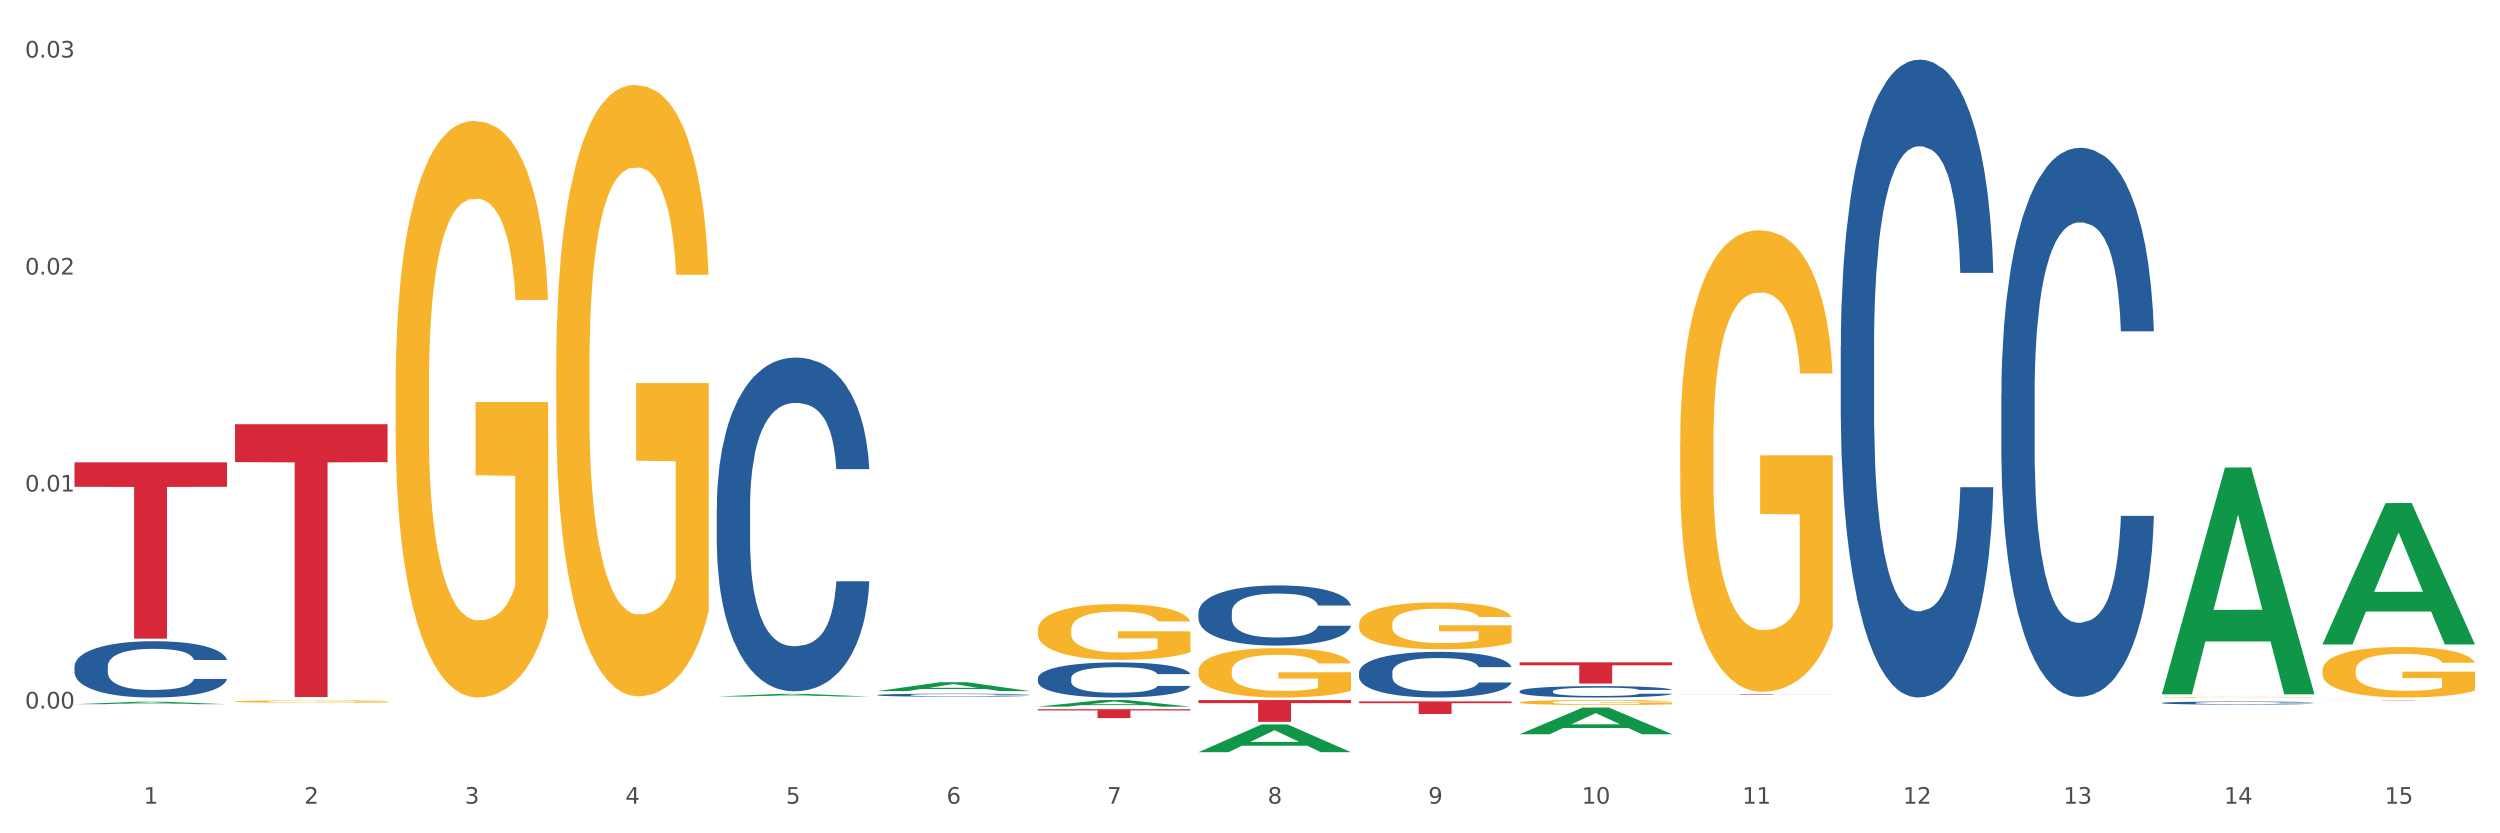 <?xml version="1.0" encoding="utf-8" standalone="no"?>
<!DOCTYPE svg PUBLIC "-//W3C//DTD SVG 1.1//EN"
  "http://www.w3.org/Graphics/SVG/1.1/DTD/svg11.dtd">
<svg xmlns:xlink="http://www.w3.org/1999/xlink" width="1080pt" height="360pt" viewBox="0 0 1080 360" xmlns="http://www.w3.org/2000/svg" version="1.1">
 <rect x="0" y="0" width="1080" height="360" fill="#333333" stroke="none"/>
 <defs>
  <style type="text/css">*{stroke-linejoin: round; stroke-linecap: butt}</style>
 </defs>
 <g id="figure_1">
  <g id="patch_1">
   <path d="M 0 360 
L 1080 360 
L 1080 0 
L 0 0 
z
" style="fill: #ffffff; stroke: #ffffff; stroke-linejoin: miter"/>
  </g>
  <g id="axes_1">
   <g id="matplotlib.axis_1">
    <g id="xtick_1">
     <g id="text_1">
      <!-- 1 -->
      <g style="fill: #4d4d4d" transform="translate(62.07 347.204) scale(0.096 -0.096)">
       <defs>
        <path id="DejaVuSans-31" d="M 794 531 
L 1825 531 
L 1825 4091 
L 703 3866 
L 703 4441 
L 1819 4666 
L 2450 4666 
L 2450 531 
L 3481 531 
L 3481 0 
L 794 0 
L 794 531 
z
" transform="scale(0.016)"/>
       </defs>
       <use xlink:href="#DejaVuSans-31"/>
      </g>
     </g>
    </g>
    <g id="xtick_2">
     <g id="text_2">
      <!-- 2 -->
      <g style="fill: #4d4d4d" transform="translate(131.436 347.204) scale(0.096 -0.096)">
       <defs>
        <path id="DejaVuSans-32" d="M 1228 531 
L 3431 531 
L 3431 0 
L 469 0 
L 469 531 
Q 828 903 1448 1529 
Q 2069 2156 2228 2338 
Q 2531 2678 2651 2914 
Q 2772 3150 2772 3378 
Q 2772 3750 2511 3984 
Q 2250 4219 1831 4219 
Q 1534 4219 1204 4116 
Q 875 4013 500 3803 
L 500 4441 
Q 881 4594 1212 4672 
Q 1544 4750 1819 4750 
Q 2544 4750 2975 4387 
Q 3406 4025 3406 3419 
Q 3406 3131 3298 2873 
Q 3191 2616 2906 2266 
Q 2828 2175 2409 1742 
Q 1991 1309 1228 531 
z
" transform="scale(0.016)"/>
       </defs>
       <use xlink:href="#DejaVuSans-32"/>
      </g>
     </g>
    </g>
    <g id="xtick_3">
     <g id="text_3">
      <!-- 3 -->
      <g style="fill: #4d4d4d" transform="translate(200.802 347.204) scale(0.096 -0.096)">
       <defs>
        <path id="DejaVuSans-33" d="M 2597 2516 
Q 3050 2419 3304 2112 
Q 3559 1806 3559 1356 
Q 3559 666 3084 287 
Q 2609 -91 1734 -91 
Q 1441 -91 1130 -33 
Q 819 25 488 141 
L 488 750 
Q 750 597 1062 519 
Q 1375 441 1716 441 
Q 2309 441 2620 675 
Q 2931 909 2931 1356 
Q 2931 1769 2642 2001 
Q 2353 2234 1838 2234 
L 1294 2234 
L 1294 2753 
L 1863 2753 
Q 2328 2753 2575 2939 
Q 2822 3125 2822 3475 
Q 2822 3834 2567 4026 
Q 2313 4219 1838 4219 
Q 1578 4219 1281 4162 
Q 984 4106 628 3988 
L 628 4550 
Q 988 4650 1302 4700 
Q 1616 4750 1894 4750 
Q 2613 4750 3031 4423 
Q 3450 4097 3450 3541 
Q 3450 3153 3228 2886 
Q 3006 2619 2597 2516 
z
" transform="scale(0.016)"/>
       </defs>
       <use xlink:href="#DejaVuSans-33"/>
      </g>
     </g>
    </g>
    <g id="xtick_4">
     <g id="text_4">
      <!-- 4 -->
      <g style="fill: #4d4d4d" transform="translate(270.169 347.204) scale(0.096 -0.096)">
       <defs>
        <path id="DejaVuSans-34" d="M 2419 4116 
L 825 1625 
L 2419 1625 
L 2419 4116 
z
M 2253 4666 
L 3047 4666 
L 3047 1625 
L 3713 1625 
L 3713 1100 
L 3047 1100 
L 3047 0 
L 2419 0 
L 2419 1100 
L 313 1100 
L 313 1709 
L 2253 4666 
z
" transform="scale(0.016)"/>
       </defs>
       <use xlink:href="#DejaVuSans-34"/>
      </g>
     </g>
    </g>
    <g id="xtick_5">
     <g id="text_5">
      <!-- 5 -->
      <g style="fill: #4d4d4d" transform="translate(339.535 347.204) scale(0.096 -0.096)">
       <defs>
        <path id="DejaVuSans-35" d="M 691 4666 
L 3169 4666 
L 3169 4134 
L 1269 4134 
L 1269 2991 
Q 1406 3038 1543 3061 
Q 1681 3084 1819 3084 
Q 2600 3084 3056 2656 
Q 3513 2228 3513 1497 
Q 3513 744 3044 326 
Q 2575 -91 1722 -91 
Q 1428 -91 1123 -41 
Q 819 9 494 109 
L 494 744 
Q 775 591 1075 516 
Q 1375 441 1709 441 
Q 2250 441 2565 725 
Q 2881 1009 2881 1497 
Q 2881 1984 2565 2268 
Q 2250 2553 1709 2553 
Q 1456 2553 1204 2497 
Q 953 2441 691 2322 
L 691 4666 
z
" transform="scale(0.016)"/>
       </defs>
       <use xlink:href="#DejaVuSans-35"/>
      </g>
     </g>
    </g>
    <g id="xtick_6">
     <g id="text_6">
      <!-- 6 -->
      <g style="fill: #4d4d4d" transform="translate(408.901 347.204) scale(0.096 -0.096)">
       <defs>
        <path id="DejaVuSans-36" d="M 2113 2584 
Q 1688 2584 1439 2293 
Q 1191 2003 1191 1497 
Q 1191 994 1439 701 
Q 1688 409 2113 409 
Q 2538 409 2786 701 
Q 3034 994 3034 1497 
Q 3034 2003 2786 2293 
Q 2538 2584 2113 2584 
z
M 3366 4563 
L 3366 3988 
Q 3128 4100 2886 4159 
Q 2644 4219 2406 4219 
Q 1781 4219 1451 3797 
Q 1122 3375 1075 2522 
Q 1259 2794 1537 2939 
Q 1816 3084 2150 3084 
Q 2853 3084 3261 2657 
Q 3669 2231 3669 1497 
Q 3669 778 3244 343 
Q 2819 -91 2113 -91 
Q 1303 -91 875 529 
Q 447 1150 447 2328 
Q 447 3434 972 4092 
Q 1497 4750 2381 4750 
Q 2619 4750 2861 4703 
Q 3103 4656 3366 4563 
z
" transform="scale(0.016)"/>
       </defs>
       <use xlink:href="#DejaVuSans-36"/>
      </g>
     </g>
    </g>
    <g id="xtick_7">
     <g id="text_7">
      <!-- 7 -->
      <g style="fill: #4d4d4d" transform="translate(478.267 347.204) scale(0.096 -0.096)">
       <defs>
        <path id="DejaVuSans-37" d="M 525 4666 
L 3525 4666 
L 3525 4397 
L 1831 0 
L 1172 0 
L 2766 4134 
L 525 4134 
L 525 4666 
z
" transform="scale(0.016)"/>
       </defs>
       <use xlink:href="#DejaVuSans-37"/>
      </g>
     </g>
    </g>
    <g id="xtick_8">
     <g id="text_8">
      <!-- 8 -->
      <g style="fill: #4d4d4d" transform="translate(547.634 347.204) scale(0.096 -0.096)">
       <defs>
        <path id="DejaVuSans-38" d="M 2034 2216 
Q 1584 2216 1326 1975 
Q 1069 1734 1069 1313 
Q 1069 891 1326 650 
Q 1584 409 2034 409 
Q 2484 409 2743 651 
Q 3003 894 3003 1313 
Q 3003 1734 2745 1975 
Q 2488 2216 2034 2216 
z
M 1403 2484 
Q 997 2584 770 2862 
Q 544 3141 544 3541 
Q 544 4100 942 4425 
Q 1341 4750 2034 4750 
Q 2731 4750 3128 4425 
Q 3525 4100 3525 3541 
Q 3525 3141 3298 2862 
Q 3072 2584 2669 2484 
Q 3125 2378 3379 2068 
Q 3634 1759 3634 1313 
Q 3634 634 3220 271 
Q 2806 -91 2034 -91 
Q 1263 -91 848 271 
Q 434 634 434 1313 
Q 434 1759 690 2068 
Q 947 2378 1403 2484 
z
M 1172 3481 
Q 1172 3119 1398 2916 
Q 1625 2713 2034 2713 
Q 2441 2713 2670 2916 
Q 2900 3119 2900 3481 
Q 2900 3844 2670 4047 
Q 2441 4250 2034 4250 
Q 1625 4250 1398 4047 
Q 1172 3844 1172 3481 
z
" transform="scale(0.016)"/>
       </defs>
       <use xlink:href="#DejaVuSans-38"/>
      </g>
     </g>
    </g>
    <g id="xtick_9">
     <g id="text_9">
      <!-- 9 -->
      <g style="fill: #4d4d4d" transform="translate(617 347.204) scale(0.096 -0.096)">
       <defs>
        <path id="DejaVuSans-39" d="M 703 97 
L 703 672 
Q 941 559 1184 500 
Q 1428 441 1663 441 
Q 2288 441 2617 861 
Q 2947 1281 2994 2138 
Q 2813 1869 2534 1725 
Q 2256 1581 1919 1581 
Q 1219 1581 811 2004 
Q 403 2428 403 3163 
Q 403 3881 828 4315 
Q 1253 4750 1959 4750 
Q 2769 4750 3195 4129 
Q 3622 3509 3622 2328 
Q 3622 1225 3098 567 
Q 2575 -91 1691 -91 
Q 1453 -91 1209 -44 
Q 966 3 703 97 
z
M 1959 2075 
Q 2384 2075 2632 2365 
Q 2881 2656 2881 3163 
Q 2881 3666 2632 3958 
Q 2384 4250 1959 4250 
Q 1534 4250 1286 3958 
Q 1038 3666 1038 3163 
Q 1038 2656 1286 2365 
Q 1534 2075 1959 2075 
z
" transform="scale(0.016)"/>
       </defs>
       <use xlink:href="#DejaVuSans-39"/>
      </g>
     </g>
    </g>
    <g id="xtick_10">
     <g id="text_10">
      <!-- 10 -->
      <g style="fill: #4d4d4d" transform="translate(683.312 347.204) scale(0.096 -0.096)">
       <defs>
        <path id="DejaVuSans-30" d="M 2034 4250 
Q 1547 4250 1301 3770 
Q 1056 3291 1056 2328 
Q 1056 1369 1301 889 
Q 1547 409 2034 409 
Q 2525 409 2770 889 
Q 3016 1369 3016 2328 
Q 3016 3291 2770 3770 
Q 2525 4250 2034 4250 
z
M 2034 4750 
Q 2819 4750 3233 4129 
Q 3647 3509 3647 2328 
Q 3647 1150 3233 529 
Q 2819 -91 2034 -91 
Q 1250 -91 836 529 
Q 422 1150 422 2328 
Q 422 3509 836 4129 
Q 1250 4750 2034 4750 
z
" transform="scale(0.016)"/>
       </defs>
       <use xlink:href="#DejaVuSans-31"/>
       <use xlink:href="#DejaVuSans-30" transform="translate(63.623 0)"/>
      </g>
     </g>
    </g>
    <g id="xtick_11">
     <g id="text_11">
      <!-- 11 -->
      <g style="fill: #4d4d4d" transform="translate(752.678 347.204) scale(0.096 -0.096)">
       <use xlink:href="#DejaVuSans-31"/>
       <use xlink:href="#DejaVuSans-31" transform="translate(63.623 0)"/>
      </g>
     </g>
    </g>
    <g id="xtick_12">
     <g id="text_12">
      <!-- 12 -->
      <g style="fill: #4d4d4d" transform="translate(822.044 347.204) scale(0.096 -0.096)">
       <use xlink:href="#DejaVuSans-31"/>
       <use xlink:href="#DejaVuSans-32" transform="translate(63.623 0)"/>
      </g>
     </g>
    </g>
    <g id="xtick_13">
     <g id="text_13">
      <!-- 13 -->
      <g style="fill: #4d4d4d" transform="translate(891.411 347.204) scale(0.096 -0.096)">
       <use xlink:href="#DejaVuSans-31"/>
       <use xlink:href="#DejaVuSans-33" transform="translate(63.623 0)"/>
      </g>
     </g>
    </g>
    <g id="xtick_14">
     <g id="text_14">
      <!-- 14 -->
      <g style="fill: #4d4d4d" transform="translate(960.777 347.204) scale(0.096 -0.096)">
       <use xlink:href="#DejaVuSans-31"/>
       <use xlink:href="#DejaVuSans-34" transform="translate(63.623 0)"/>
      </g>
     </g>
    </g>
    <g id="xtick_15">
     <g id="text_15">
      <!-- 15 -->
      <g style="fill: #4d4d4d" transform="translate(1030.143 347.204) scale(0.096 -0.096)">
       <use xlink:href="#DejaVuSans-31"/>
       <use xlink:href="#DejaVuSans-35" transform="translate(63.623 0)"/>
      </g>
     </g>
    </g>
    <g id="xtick_16"/>
    <g id="xtick_17"/>
    <g id="xtick_18"/>
    <g id="xtick_19"/>
    <g id="xtick_20"/>
    <g id="xtick_21"/>
    <g id="xtick_22"/>
    <g id="xtick_23"/>
    <g id="xtick_24"/>
    <g id="xtick_25"/>
    <g id="xtick_26"/>
    <g id="xtick_27"/>
    <g id="xtick_28"/>
    <g id="xtick_29"/>
   </g>
   <g id="matplotlib.axis_2">
    <g id="ytick_1">
     <g id="text_16">
      <!-- 0.00 -->
      <g style="fill: #4d4d4d" transform="translate(10.8 306.078) scale(0.096 -0.096)">
       <defs>
        <path id="DejaVuSans-2e" d="M 684 794 
L 1344 794 
L 1344 0 
L 684 0 
L 684 794 
z
" transform="scale(0.016)"/>
       </defs>
       <use xlink:href="#DejaVuSans-30"/>
       <use xlink:href="#DejaVuSans-2e" transform="translate(63.623 0)"/>
       <use xlink:href="#DejaVuSans-30" transform="translate(95.41 0)"/>
       <use xlink:href="#DejaVuSans-30" transform="translate(159.033 0)"/>
      </g>
     </g>
    </g>
    <g id="ytick_2">
     <g id="text_17">
      <!-- 0.01 -->
      <g style="fill: #4d4d4d" transform="translate(10.8 212.34) scale(0.096 -0.096)">
       <use xlink:href="#DejaVuSans-30"/>
       <use xlink:href="#DejaVuSans-2e" transform="translate(63.623 0)"/>
       <use xlink:href="#DejaVuSans-30" transform="translate(95.41 0)"/>
       <use xlink:href="#DejaVuSans-31" transform="translate(159.033 0)"/>
      </g>
     </g>
    </g>
    <g id="ytick_3">
     <g id="text_18">
      <!-- 0.02 -->
      <g style="fill: #4d4d4d" transform="translate(10.8 118.603) scale(0.096 -0.096)">
       <use xlink:href="#DejaVuSans-30"/>
       <use xlink:href="#DejaVuSans-2e" transform="translate(63.623 0)"/>
       <use xlink:href="#DejaVuSans-30" transform="translate(95.41 0)"/>
       <use xlink:href="#DejaVuSans-32" transform="translate(159.033 0)"/>
      </g>
     </g>
    </g>
    <g id="ytick_4">
     <g id="text_19">
      <!-- 0.03 -->
      <g style="fill: #4d4d4d" transform="translate(10.8 24.865) scale(0.096 -0.096)">
       <use xlink:href="#DejaVuSans-30"/>
       <use xlink:href="#DejaVuSans-2e" transform="translate(63.623 0)"/>
       <use xlink:href="#DejaVuSans-30" transform="translate(95.41 0)"/>
       <use xlink:href="#DejaVuSans-33" transform="translate(159.033 0)"/>
      </g>
     </g>
    </g>
    <g id="ytick_5"/>
    <g id="ytick_6"/>
    <g id="ytick_7"/>
   </g>
   <g id="PolyCollection_1">
    <path d="M 32.175 304.225 
L 32.243 304.224 
L 59.417 303.141 
L 70.695 303.14 
L 98.073 304.227 
L 85.029 304.227 
L 79.119 303.974 
L 51.061 303.974 
L 50.857 303.978 
L 45.151 304.227 
L 32.175 304.227 
L 32.175 304.225 
L 54.594 303.823 
L 75.586 303.822 
L 65.192 303.372 
L 65.056 303.37 
L 64.92 303.373 
L 54.526 303.822 
L 54.594 303.823 
L 32.175 304.225 
z
" clip-path="url(#p5fc61690b4)" style="fill: #109648"/>
    <path d="M 725.837 299.977 
L 791.735 299.977 
L 791.735 300.01 
L 765.813 300.011 
L 765.813 300.215 
L 751.603 300.215 
L 751.603 300.011 
L 725.837 300.01 
L 725.837 299.978 
L 725.837 299.977 
z
" clip-path="url(#p5fc61690b4)" style="fill: #d62839"/>
    <path d="M 656.471 286.114 
L 722.369 286.114 
L 722.369 287.39 
L 696.447 287.399 
L 696.447 295.299 
L 682.237 295.299 
L 682.237 287.399 
L 656.471 287.39 
L 656.471 286.122 
L 656.471 286.114 
z
" clip-path="url(#p5fc61690b4)" style="fill: #d62839"/>
    <path d="M 587.105 303.018 
L 653.003 303.018 
L 653.003 303.771 
L 627.081 303.776 
L 627.081 308.437 
L 612.871 308.437 
L 612.871 303.776 
L 587.105 303.771 
L 587.105 303.023 
L 587.105 303.018 
z
" clip-path="url(#p5fc61690b4)" style="fill: #d62839"/>
    <path d="M 517.739 302.431 
L 583.636 302.431 
L 583.636 303.74 
L 557.715 303.749 
L 557.715 311.855 
L 543.504 311.855 
L 543.504 303.749 
L 517.739 303.74 
L 517.739 302.439 
L 517.739 302.431 
z
" clip-path="url(#p5fc61690b4)" style="fill: #d62839"/>
    <path d="M 448.372 306.375 
L 514.27 306.375 
L 514.27 306.909 
L 488.348 306.913 
L 488.348 310.216 
L 474.138 310.216 
L 474.138 306.913 
L 448.372 306.909 
L 448.372 306.379 
L 448.372 306.375 
z
" clip-path="url(#p5fc61690b4)" style="fill: #d62839"/>
    <path d="M 101.541 183.266 
L 167.439 183.266 
L 167.439 199.642 
L 141.517 199.753 
L 141.517 301.106 
L 127.307 301.106 
L 127.307 199.753 
L 101.541 199.642 
L 101.541 183.377 
L 101.541 183.266 
z
" clip-path="url(#p5fc61690b4)" style="fill: #d62839"/>
    <path d="M 32.175 199.714 
L 98.073 199.714 
L 98.073 210.301 
L 72.151 210.373 
L 72.151 275.899 
L 57.941 275.899 
L 57.941 210.373 
L 32.175 210.301 
L 32.175 199.785 
L 32.175 199.714 
z
" clip-path="url(#p5fc61690b4)" style="fill: #d62839"/>
    <path d="M 32.175 287.932 
L 32.253 287.91 
L 32.253 287.288 
L 32.487 286.444 
L 33.343 284.89 
L 34.434 283.713 
L 36.303 282.336 
L 37.316 281.758 
L 38.64 281.114 
L 41.366 280.07 
L 44.482 279.182 
L 46.663 278.694 
L 48.299 278.383 
L 51.96 277.827 
L 54.063 277.583 
L 56.244 277.383 
L 58.114 277.25 
L 61.229 277.095 
L 63.722 277.028 
L 66.604 277.006 
L 69.019 277.028 
L 72.212 277.117 
L 76.886 277.383 
L 78.677 277.539 
L 81.092 277.805 
L 83.585 278.161 
L 85.61 278.516 
L 87.947 279.027 
L 90.361 279.693 
L 92.698 280.537 
L 94.334 281.314 
L 95.658 282.136 
L 96.827 283.135 
L 97.683 284.223 
L 98.073 285.134 
L 83.818 285.134 
L 83.429 284.312 
L 82.65 283.424 
L 81.871 282.824 
L 81.014 282.336 
L 79.69 281.781 
L 78.522 281.425 
L 76.574 281.003 
L 74.783 280.737 
L 73.303 280.581 
L 71.511 280.448 
L 67.694 280.315 
L 64.968 280.315 
L 63.255 280.359 
L 61.151 280.47 
L 59.36 280.626 
L 57.257 280.892 
L 55.621 281.181 
L 53.985 281.558 
L 53.05 281.825 
L 51.648 282.314 
L 50.714 282.713 
L 49.467 283.402 
L 48.766 283.89 
L 47.52 285.156 
L 46.975 286.089 
L 46.741 286.733 
L 46.585 287.444 
L 46.585 290.908 
L 47.053 292.463 
L 47.442 293.129 
L 48.065 293.884 
L 49.234 294.861 
L 50.947 295.816 
L 52.739 296.505 
L 54.219 296.927 
L 55.621 297.238 
L 57.023 297.482 
L 58.737 297.704 
L 60.139 297.837 
L 62.242 297.97 
L 64.734 298.037 
L 66.682 298.037 
L 70.654 297.926 
L 72.446 297.815 
L 74.16 297.659 
L 76.029 297.415 
L 77.509 297.149 
L 78.366 296.949 
L 79.768 296.527 
L 80.858 296.083 
L 81.793 295.572 
L 82.416 295.128 
L 83.117 294.461 
L 83.663 293.706 
L 83.818 293.307 
L 98.073 293.307 
L 97.761 294.106 
L 97.216 294.883 
L 96.126 295.927 
L 95.269 296.527 
L 93.945 297.26 
L 92.542 297.882 
L 90.595 298.57 
L 88.804 299.081 
L 86.934 299.525 
L 84.909 299.925 
L 81.248 300.48 
L 79.924 300.635 
L 77.12 300.902 
L 74.939 301.057 
L 71.745 301.213 
L 68.473 301.302 
L 65.046 301.324 
L 62.008 301.279 
L 58.659 301.146 
L 56.556 301.013 
L 54.219 300.813 
L 51.493 300.502 
L 48.922 300.125 
L 46.507 299.68 
L 44.248 299.17 
L 42.145 298.592 
L 39.419 297.637 
L 37.394 296.705 
L 35.914 295.838 
L 34.901 295.106 
L 33.889 294.173 
L 33.343 293.529 
L 32.487 291.974 
L 32.175 290.531 
L 32.175 287.932 
z
" clip-path="url(#p5fc61690b4)" style="fill: #255c99"/>
    <path d="M 309.64 219.254 
L 309.718 219.122 
L 309.718 215.436 
L 309.951 210.432 
L 310.808 201.215 
L 311.899 194.236 
L 313.768 186.073 
L 314.781 182.649 
L 316.105 178.831 
L 318.831 172.642 
L 321.947 167.375 
L 324.128 164.478 
L 325.764 162.635 
L 329.425 159.343 
L 331.528 157.895 
L 333.709 156.709 
L 335.578 155.919 
L 338.694 154.998 
L 341.187 154.603 
L 344.069 154.471 
L 346.484 154.603 
L 349.677 155.129 
L 354.351 156.709 
L 356.142 157.631 
L 358.557 159.211 
L 361.05 161.318 
L 363.075 163.425 
L 365.412 166.453 
L 367.826 170.403 
L 370.163 175.407 
L 371.799 180.016 
L 373.123 184.887 
L 374.291 190.813 
L 375.148 197.265 
L 375.538 202.663 
L 361.283 202.663 
L 360.894 197.791 
L 360.115 192.525 
L 359.336 188.969 
L 358.479 186.073 
L 357.155 182.781 
L 355.987 180.674 
L 354.039 178.172 
L 352.248 176.592 
L 350.768 175.67 
L 348.976 174.88 
L 345.159 174.09 
L 342.433 174.09 
L 340.719 174.354 
L 338.616 175.012 
L 336.825 175.934 
L 334.722 177.514 
L 333.086 179.226 
L 331.45 181.464 
L 330.515 183.044 
L 329.113 185.941 
L 328.179 188.311 
L 326.932 192.393 
L 326.231 195.29 
L 324.985 202.795 
L 324.44 208.325 
L 324.206 212.144 
L 324.05 216.357 
L 324.05 236.898 
L 324.518 246.115 
L 324.907 250.066 
L 325.53 254.542 
L 326.699 260.336 
L 328.412 265.998 
L 330.204 270.08 
L 331.684 272.582 
L 333.086 274.425 
L 334.488 275.873 
L 336.202 277.19 
L 337.604 277.98 
L 339.707 278.77 
L 342.199 279.165 
L 344.147 279.165 
L 348.119 278.507 
L 349.911 277.849 
L 351.624 276.927 
L 353.494 275.478 
L 354.974 273.898 
L 355.831 272.713 
L 357.233 270.212 
L 358.323 267.578 
L 359.258 264.55 
L 359.881 261.916 
L 360.582 257.966 
L 361.127 253.489 
L 361.283 251.119 
L 375.538 251.119 
L 375.226 255.859 
L 374.681 260.468 
L 373.59 266.656 
L 372.734 270.212 
L 371.409 274.557 
L 370.007 278.244 
L 368.06 282.325 
L 366.268 285.354 
L 364.399 287.987 
L 362.374 290.358 
L 358.713 293.649 
L 357.389 294.571 
L 354.584 296.151 
L 352.403 297.073 
L 349.21 297.995 
L 345.938 298.521 
L 342.511 298.653 
L 339.473 298.39 
L 336.124 297.6 
L 334.021 296.809 
L 331.684 295.624 
L 328.957 293.781 
L 326.387 291.543 
L 323.972 288.909 
L 321.713 285.881 
L 319.61 282.457 
L 316.884 276.795 
L 314.859 271.265 
L 313.379 266.13 
L 312.366 261.784 
L 311.354 256.254 
L 310.808 252.436 
L 309.951 243.219 
L 309.64 234.66 
L 309.64 219.254 
z
" clip-path="url(#p5fc61690b4)" style="fill: #255c99"/>
    <path d="M 379.006 300.252 
L 379.084 300.251 
L 379.084 300.217 
L 379.318 300.172 
L 380.175 300.089 
L 381.265 300.026 
L 383.134 299.952 
L 384.147 299.921 
L 385.471 299.887 
L 388.198 299.831 
L 391.313 299.783 
L 393.494 299.757 
L 395.13 299.74 
L 398.791 299.711 
L 400.894 299.697 
L 403.075 299.687 
L 404.945 299.68 
L 408.06 299.671 
L 410.553 299.668 
L 413.435 299.667 
L 415.85 299.668 
L 419.043 299.673 
L 423.717 299.687 
L 425.509 299.695 
L 427.923 299.709 
L 430.416 299.728 
L 432.441 299.747 
L 434.778 299.775 
L 437.193 299.81 
L 439.529 299.856 
L 441.165 299.897 
L 442.489 299.941 
L 443.658 299.995 
L 444.515 300.053 
L 444.904 300.102 
L 430.65 300.102 
L 430.26 300.058 
L 429.481 300.01 
L 428.702 299.978 
L 427.845 299.952 
L 426.521 299.922 
L 425.353 299.903 
L 423.405 299.881 
L 421.614 299.866 
L 420.134 299.858 
L 418.342 299.851 
L 414.526 299.844 
L 411.799 299.844 
L 410.086 299.846 
L 407.982 299.852 
L 406.191 299.86 
L 404.088 299.875 
L 402.452 299.89 
L 400.816 299.91 
L 399.882 299.925 
L 398.479 299.951 
L 397.545 299.972 
L 396.298 300.009 
L 395.597 300.035 
L 394.351 300.103 
L 393.806 300.153 
L 393.572 300.188 
L 393.416 300.226 
L 393.416 300.411 
L 393.884 300.494 
L 394.273 300.53 
L 394.896 300.571 
L 396.065 300.623 
L 397.778 300.674 
L 399.57 300.711 
L 401.05 300.734 
L 402.452 300.75 
L 403.854 300.763 
L 405.568 300.775 
L 406.97 300.782 
L 409.073 300.789 
L 411.566 300.793 
L 413.513 300.793 
L 417.485 300.787 
L 419.277 300.781 
L 420.991 300.773 
L 422.86 300.76 
L 424.34 300.745 
L 425.197 300.735 
L 426.599 300.712 
L 427.69 300.688 
L 428.624 300.661 
L 429.247 300.637 
L 429.948 300.602 
L 430.494 300.561 
L 430.65 300.54 
L 444.904 300.54 
L 444.592 300.582 
L 444.047 300.624 
L 442.957 300.68 
L 442.1 300.712 
L 440.776 300.751 
L 439.374 300.785 
L 437.426 300.822 
L 435.635 300.849 
L 433.765 300.873 
L 431.74 300.894 
L 428.079 300.924 
L 426.755 300.932 
L 423.951 300.946 
L 421.77 300.955 
L 418.576 300.963 
L 415.304 300.968 
L 411.877 300.969 
L 408.839 300.967 
L 405.49 300.96 
L 403.387 300.952 
L 401.05 300.942 
L 398.324 300.925 
L 395.753 300.905 
L 393.339 300.881 
L 391.08 300.854 
L 388.976 300.823 
L 386.25 300.772 
L 384.225 300.722 
L 382.745 300.675 
L 381.732 300.636 
L 380.72 300.586 
L 380.175 300.552 
L 379.318 300.468 
L 379.006 300.391 
L 379.006 300.252 
z
" clip-path="url(#p5fc61690b4)" style="fill: #255c99"/>
    <path d="M 101.541 303.032 
L 101.619 303.031 
L 101.619 302.997 
L 101.775 302.968 
L 102.553 302.898 
L 103.72 302.841 
L 104.575 302.81 
L 105.431 302.785 
L 106.443 302.76 
L 107.688 302.734 
L 109.944 302.696 
L 111.344 302.676 
L 113.056 302.656 
L 116.168 302.626 
L 118.424 302.609 
L 120.758 302.595 
L 124.57 302.578 
L 127.06 302.571 
L 129.705 302.565 
L 132.895 302.562 
L 135.307 302.561 
L 140.598 302.563 
L 145.11 302.572 
L 147.289 302.578 
L 150.089 302.589 
L 151.568 302.597 
L 153.979 302.612 
L 156.469 302.631 
L 158.181 302.648 
L 160.748 302.68 
L 162.693 302.711 
L 164.483 302.75 
L 165.416 302.777 
L 166.117 302.803 
L 166.739 302.831 
L 167.361 302.877 
L 153.357 302.877 
L 152.812 302.844 
L 151.957 302.814 
L 150.712 302.784 
L 149.623 302.765 
L 147.755 302.742 
L 146.044 302.727 
L 144.254 302.716 
L 142.076 302.707 
L 140.364 302.702 
L 137.952 302.698 
L 133.206 302.699 
L 130.017 302.707 
L 127.838 302.716 
L 126.438 302.724 
L 125.193 302.734 
L 123.792 302.747 
L 122.159 302.766 
L 120.992 302.784 
L 119.825 302.806 
L 118.891 302.829 
L 118.035 302.855 
L 117.335 302.883 
L 116.79 302.911 
L 116.324 302.947 
L 115.935 303.005 
L 115.935 303.133 
L 116.09 303.162 
L 116.479 303.2 
L 116.946 303.229 
L 117.724 303.263 
L 118.424 303.287 
L 119.747 303.32 
L 121.225 303.348 
L 122.392 303.366 
L 123.559 303.381 
L 125.582 303.401 
L 127.838 303.418 
L 129.783 303.428 
L 132.428 303.437 
L 134.218 303.441 
L 135.774 303.443 
L 139.586 303.443 
L 142.309 303.44 
L 145.343 303.434 
L 147.678 303.425 
L 149.623 303.415 
L 151.801 303.398 
L 153.201 303.382 
L 153.201 303.188 
L 136.085 303.187 
L 136.085 303.058 
L 167.439 303.058 
L 167.439 303.437 
L 166.117 303.457 
L 164.638 303.475 
L 163.082 303.49 
L 160.748 303.51 
L 157.947 303.529 
L 155.458 303.542 
L 152.812 303.553 
L 149.7 303.563 
L 145.655 303.572 
L 143.165 303.576 
L 140.053 303.579 
L 136.396 303.58 
L 133.206 303.578 
L 130.094 303.573 
L 126.827 303.565 
L 123.637 303.553 
L 121.225 303.541 
L 118.813 303.526 
L 116.246 303.506 
L 114.223 303.488 
L 112.667 303.471 
L 110.955 303.449 
L 109.088 303.422 
L 107.688 303.396 
L 106.443 303.37 
L 105.12 303.337 
L 104.186 303.308 
L 103.253 303.272 
L 102.708 303.245 
L 102.086 303.203 
L 101.619 303.144 
L 101.541 303.032 
z
" clip-path="url(#p5fc61690b4)" style="fill: #f7b32b"/>
    <path d="M 448.372 292.976 
L 448.45 292.962 
L 448.45 292.575 
L 448.684 292.049 
L 449.541 291.08 
L 450.631 290.346 
L 452.501 289.488 
L 453.513 289.128 
L 454.837 288.726 
L 457.564 288.076 
L 460.679 287.522 
L 462.861 287.217 
L 464.496 287.024 
L 468.157 286.678 
L 470.26 286.525 
L 472.441 286.401 
L 474.311 286.318 
L 477.427 286.221 
L 479.919 286.179 
L 482.801 286.165 
L 485.216 286.179 
L 488.41 286.235 
L 493.083 286.401 
L 494.875 286.498 
L 497.289 286.664 
L 499.782 286.885 
L 501.807 287.107 
L 504.144 287.425 
L 506.559 287.84 
L 508.896 288.366 
L 510.531 288.851 
L 511.856 289.363 
L 513.024 289.986 
L 513.881 290.664 
L 514.27 291.232 
L 500.016 291.232 
L 499.626 290.72 
L 498.847 290.166 
L 498.068 289.792 
L 497.212 289.488 
L 495.887 289.142 
L 494.719 288.92 
L 492.772 288.657 
L 490.98 288.491 
L 489.5 288.394 
L 487.709 288.311 
L 483.892 288.228 
L 481.165 288.228 
L 479.452 288.256 
L 477.349 288.325 
L 475.557 288.422 
L 473.454 288.588 
L 471.818 288.768 
L 470.183 289.003 
L 469.248 289.169 
L 467.846 289.474 
L 466.911 289.723 
L 465.665 290.152 
L 464.964 290.457 
L 463.717 291.246 
L 463.172 291.827 
L 462.938 292.229 
L 462.783 292.672 
L 462.783 294.831 
L 463.25 295.8 
L 463.639 296.216 
L 464.263 296.686 
L 465.431 297.295 
L 467.145 297.891 
L 468.936 298.32 
L 470.416 298.583 
L 471.818 298.777 
L 473.22 298.929 
L 474.934 299.067 
L 476.336 299.15 
L 478.439 299.234 
L 480.932 299.275 
L 482.879 299.275 
L 486.852 299.206 
L 488.643 299.137 
L 490.357 299.04 
L 492.226 298.887 
L 493.706 298.721 
L 494.563 298.597 
L 495.965 298.334 
L 497.056 298.057 
L 497.99 297.738 
L 498.614 297.462 
L 499.315 297.046 
L 499.86 296.576 
L 500.016 296.326 
L 514.27 296.326 
L 513.959 296.825 
L 513.413 297.309 
L 512.323 297.96 
L 511.466 298.334 
L 510.142 298.791 
L 508.74 299.178 
L 506.792 299.607 
L 505.001 299.926 
L 503.131 300.203 
L 501.106 300.452 
L 497.445 300.798 
L 496.121 300.895 
L 493.317 301.061 
L 491.136 301.158 
L 487.942 301.255 
L 484.671 301.31 
L 481.243 301.324 
L 478.206 301.296 
L 474.856 301.213 
L 472.753 301.13 
L 470.416 301.005 
L 467.69 300.812 
L 465.119 300.576 
L 462.705 300.299 
L 460.446 299.981 
L 458.343 299.621 
L 455.616 299.026 
L 453.591 298.444 
L 452.111 297.905 
L 451.099 297.448 
L 450.086 296.866 
L 449.541 296.465 
L 448.684 295.496 
L 448.372 294.596 
L 448.372 292.976 
z
" clip-path="url(#p5fc61690b4)" style="fill: #255c99"/>
    <path d="M 517.739 264.584 
L 517.816 264.561 
L 517.816 263.896 
L 518.05 262.993 
L 518.907 261.331 
L 519.997 260.072 
L 521.867 258.6 
L 522.88 257.983 
L 524.204 257.294 
L 526.93 256.178 
L 530.046 255.228 
L 532.227 254.706 
L 533.863 254.373 
L 537.523 253.779 
L 539.627 253.518 
L 541.808 253.305 
L 543.677 253.162 
L 546.793 252.996 
L 549.285 252.925 
L 552.167 252.901 
L 554.582 252.925 
L 557.776 253.02 
L 562.449 253.305 
L 564.241 253.471 
L 566.656 253.756 
L 569.148 254.136 
L 571.173 254.516 
L 573.51 255.062 
L 575.925 255.774 
L 578.262 256.677 
L 579.898 257.508 
L 581.222 258.386 
L 582.39 259.455 
L 583.247 260.619 
L 583.636 261.592 
L 569.382 261.592 
L 568.992 260.714 
L 568.214 259.764 
L 567.435 259.123 
L 566.578 258.6 
L 565.254 258.006 
L 564.085 257.627 
L 562.138 257.175 
L 560.346 256.89 
L 558.866 256.724 
L 557.075 256.582 
L 553.258 256.439 
L 550.532 256.439 
L 548.818 256.487 
L 546.715 256.605 
L 544.923 256.772 
L 542.82 257.057 
L 541.184 257.365 
L 539.549 257.769 
L 538.614 258.054 
L 537.212 258.576 
L 536.277 259.004 
L 535.031 259.74 
L 534.33 260.262 
L 533.084 261.616 
L 532.538 262.613 
L 532.305 263.302 
L 532.149 264.062 
L 532.149 267.767 
L 532.616 269.429 
L 533.006 270.141 
L 533.629 270.949 
L 534.797 271.994 
L 536.511 273.015 
L 538.302 273.751 
L 539.782 274.202 
L 541.184 274.535 
L 542.587 274.796 
L 544.3 275.033 
L 545.702 275.176 
L 547.805 275.318 
L 550.298 275.39 
L 552.245 275.39 
L 556.218 275.271 
L 558.009 275.152 
L 559.723 274.986 
L 561.593 274.725 
L 563.073 274.44 
L 563.929 274.226 
L 565.331 273.775 
L 566.422 273.3 
L 567.357 272.754 
L 567.98 272.279 
L 568.681 271.566 
L 569.226 270.759 
L 569.382 270.331 
L 583.636 270.331 
L 583.325 271.186 
L 582.78 272.017 
L 581.689 273.134 
L 580.832 273.775 
L 579.508 274.558 
L 578.106 275.223 
L 576.159 275.959 
L 574.367 276.506 
L 572.498 276.981 
L 570.472 277.408 
L 566.811 278.002 
L 565.487 278.168 
L 562.683 278.453 
L 560.502 278.619 
L 557.308 278.785 
L 554.037 278.88 
L 550.61 278.904 
L 547.572 278.857 
L 544.222 278.714 
L 542.119 278.572 
L 539.782 278.358 
L 537.056 278.025 
L 534.486 277.622 
L 532.071 277.147 
L 529.812 276.601 
L 527.709 275.983 
L 524.983 274.962 
L 522.957 273.965 
L 521.477 273.039 
L 520.465 272.255 
L 519.452 271.257 
L 518.907 270.569 
L 518.05 268.907 
L 517.739 267.363 
L 517.739 264.584 
z
" clip-path="url(#p5fc61690b4)" style="fill: #255c99"/>
    <path d="M 587.105 290.461 
L 587.183 290.443 
L 587.183 289.939 
L 587.416 289.255 
L 588.273 287.994 
L 589.364 287.039 
L 591.233 285.922 
L 592.246 285.454 
L 593.57 284.931 
L 596.296 284.085 
L 599.412 283.364 
L 601.593 282.968 
L 603.229 282.716 
L 606.89 282.265 
L 608.993 282.067 
L 611.174 281.905 
L 613.043 281.797 
L 616.159 281.671 
L 618.652 281.617 
L 621.534 281.599 
L 623.948 281.617 
L 627.142 281.689 
L 631.816 281.905 
L 633.607 282.031 
L 636.022 282.247 
L 638.514 282.535 
L 640.54 282.824 
L 642.877 283.238 
L 645.291 283.778 
L 647.628 284.463 
L 649.264 285.093 
L 650.588 285.76 
L 651.756 286.57 
L 652.613 287.453 
L 653.003 288.192 
L 638.748 288.192 
L 638.359 287.525 
L 637.58 286.805 
L 636.801 286.318 
L 635.944 285.922 
L 634.62 285.472 
L 633.451 285.183 
L 631.504 284.841 
L 629.713 284.625 
L 628.233 284.499 
L 626.441 284.391 
L 622.624 284.283 
L 619.898 284.283 
L 618.184 284.319 
L 616.081 284.409 
L 614.29 284.535 
L 612.186 284.751 
L 610.551 284.985 
L 608.915 285.292 
L 607.98 285.508 
L 606.578 285.904 
L 605.643 286.228 
L 604.397 286.787 
L 603.696 287.183 
L 602.45 288.21 
L 601.905 288.966 
L 601.671 289.489 
L 601.515 290.065 
L 601.515 292.875 
L 601.982 294.136 
L 602.372 294.677 
L 602.995 295.289 
L 604.163 296.082 
L 605.877 296.856 
L 607.669 297.415 
L 609.149 297.757 
L 610.551 298.009 
L 611.953 298.207 
L 613.666 298.388 
L 615.069 298.496 
L 617.172 298.604 
L 619.664 298.658 
L 621.612 298.658 
L 625.584 298.568 
L 627.376 298.478 
L 629.089 298.352 
L 630.959 298.153 
L 632.439 297.937 
L 633.296 297.775 
L 634.698 297.433 
L 635.788 297.073 
L 636.723 296.658 
L 637.346 296.298 
L 638.047 295.758 
L 638.592 295.145 
L 638.748 294.821 
L 653.003 294.821 
L 652.691 295.469 
L 652.146 296.1 
L 651.055 296.946 
L 650.199 297.433 
L 648.874 298.027 
L 647.472 298.532 
L 645.525 299.09 
L 643.733 299.504 
L 641.864 299.865 
L 639.839 300.189 
L 636.178 300.639 
L 634.853 300.765 
L 632.049 300.982 
L 629.868 301.108 
L 626.675 301.234 
L 623.403 301.306 
L 619.976 301.324 
L 616.938 301.288 
L 613.589 301.18 
L 611.485 301.072 
L 609.149 300.91 
L 606.422 300.657 
L 603.852 300.351 
L 601.437 299.991 
L 599.178 299.577 
L 597.075 299.108 
L 594.349 298.334 
L 592.324 297.577 
L 590.844 296.874 
L 589.831 296.28 
L 588.818 295.523 
L 588.273 295.001 
L 587.416 293.74 
L 587.105 292.569 
L 587.105 290.461 
z
" clip-path="url(#p5fc61690b4)" style="fill: #255c99"/>
    <path d="M 933.936 303.658 
L 934.014 303.657 
L 934.014 303.623 
L 934.247 303.577 
L 935.104 303.493 
L 936.195 303.43 
L 938.064 303.355 
L 939.077 303.324 
L 940.401 303.289 
L 943.127 303.233 
L 946.243 303.185 
L 948.424 303.158 
L 950.06 303.141 
L 953.721 303.111 
L 955.824 303.098 
L 958.005 303.087 
L 959.874 303.08 
L 962.99 303.072 
L 965.483 303.068 
L 968.365 303.067 
L 970.779 303.068 
L 973.973 303.073 
L 978.647 303.087 
L 980.438 303.096 
L 982.853 303.11 
L 985.346 303.129 
L 987.371 303.148 
L 989.708 303.176 
L 992.122 303.212 
L 994.459 303.258 
L 996.095 303.3 
L 997.419 303.344 
L 998.587 303.398 
L 999.444 303.457 
L 999.834 303.506 
L 985.579 303.506 
L 985.19 303.462 
L 984.411 303.414 
L 983.632 303.382 
L 982.775 303.355 
L 981.451 303.325 
L 980.283 303.306 
L 978.335 303.283 
L 976.544 303.269 
L 975.064 303.26 
L 973.272 303.253 
L 969.455 303.246 
L 966.729 303.246 
L 965.015 303.248 
L 962.912 303.254 
L 961.121 303.263 
L 959.018 303.277 
L 957.382 303.293 
L 955.746 303.313 
L 954.811 303.327 
L 953.409 303.354 
L 952.475 303.376 
L 951.228 303.413 
L 950.527 303.439 
L 949.281 303.508 
L 948.736 303.558 
L 948.502 303.593 
L 948.346 303.631 
L 948.346 303.819 
L 948.814 303.903 
L 949.203 303.939 
L 949.826 303.98 
L 950.995 304.033 
L 952.708 304.084 
L 954.5 304.121 
L 955.98 304.144 
L 957.382 304.161 
L 958.784 304.174 
L 960.498 304.186 
L 961.9 304.194 
L 964.003 304.201 
L 966.495 304.204 
L 968.443 304.204 
L 972.415 304.198 
L 974.207 304.192 
L 975.92 304.184 
L 977.79 304.171 
L 979.27 304.156 
L 980.127 304.146 
L 981.529 304.123 
L 982.619 304.099 
L 983.554 304.071 
L 984.177 304.047 
L 984.878 304.011 
L 985.423 303.97 
L 985.579 303.949 
L 999.834 303.949 
L 999.522 303.992 
L 998.977 304.034 
L 997.886 304.09 
L 997.03 304.123 
L 995.705 304.162 
L 994.303 304.196 
L 992.356 304.233 
L 990.564 304.261 
L 988.695 304.285 
L 986.67 304.306 
L 983.009 304.336 
L 981.685 304.345 
L 978.88 304.359 
L 976.699 304.368 
L 973.506 304.376 
L 970.234 304.381 
L 966.807 304.382 
L 963.769 304.38 
L 960.42 304.373 
L 958.317 304.365 
L 955.98 304.355 
L 953.253 304.338 
L 950.683 304.317 
L 948.268 304.293 
L 946.009 304.266 
L 943.906 304.234 
L 941.18 304.183 
L 939.155 304.132 
L 937.675 304.085 
L 936.662 304.046 
L 935.65 303.995 
L 935.104 303.961 
L 934.247 303.876 
L 933.936 303.798 
L 933.936 303.658 
z
" clip-path="url(#p5fc61690b4)" style="fill: #255c99"/>
    <path d="M 864.57 170.436 
L 864.648 170.219 
L 864.648 164.153 
L 864.881 155.921 
L 865.738 140.755 
L 866.829 129.273 
L 868.698 115.842 
L 869.711 110.209 
L 871.035 103.926 
L 873.761 93.744 
L 876.877 85.078 
L 879.058 80.312 
L 880.694 77.279 
L 884.355 71.863 
L 886.458 69.48 
L 888.639 67.53 
L 890.508 66.23 
L 893.624 64.714 
L 896.117 64.064 
L 898.999 63.847 
L 901.413 64.064 
L 904.607 64.93 
L 909.281 67.53 
L 911.072 69.047 
L 913.487 71.646 
L 915.979 75.113 
L 918.005 78.579 
L 920.341 83.562 
L 922.756 90.061 
L 925.093 98.293 
L 926.729 105.876 
L 928.053 113.892 
L 929.221 123.641 
L 930.078 134.256 
L 930.468 143.139 
L 916.213 143.139 
L 915.824 135.123 
L 915.045 126.457 
L 914.266 120.608 
L 913.409 115.842 
L 912.085 110.425 
L 910.916 106.959 
L 908.969 102.843 
L 907.177 100.243 
L 905.697 98.727 
L 903.906 97.427 
L 900.089 96.127 
L 897.363 96.127 
L 895.649 96.56 
L 893.546 97.643 
L 891.754 99.16 
L 889.651 101.76 
L 888.016 104.576 
L 886.38 108.259 
L 885.445 110.859 
L 884.043 115.625 
L 883.108 119.524 
L 881.862 126.24 
L 881.161 131.007 
L 879.915 143.355 
L 879.369 152.454 
L 879.136 158.737 
L 878.98 165.669 
L 878.98 199.466 
L 879.447 214.631 
L 879.837 221.13 
L 880.46 228.496 
L 881.628 238.028 
L 883.342 247.344 
L 885.134 254.06 
L 886.614 258.176 
L 888.016 261.209 
L 889.418 263.592 
L 891.131 265.759 
L 892.533 267.059 
L 894.637 268.358 
L 897.129 269.008 
L 899.076 269.008 
L 903.049 267.925 
L 904.841 266.842 
L 906.554 265.325 
L 908.424 262.942 
L 909.904 260.343 
L 910.76 258.393 
L 912.163 254.277 
L 913.253 249.944 
L 914.188 244.961 
L 914.811 240.628 
L 915.512 234.129 
L 916.057 226.763 
L 916.213 222.863 
L 930.468 222.863 
L 930.156 230.662 
L 929.611 238.245 
L 928.52 248.427 
L 927.663 254.277 
L 926.339 261.426 
L 924.937 267.492 
L 922.99 274.208 
L 921.198 279.191 
L 919.329 283.523 
L 917.304 287.423 
L 913.643 292.839 
L 912.318 294.356 
L 909.514 296.955 
L 907.333 298.472 
L 904.14 299.988 
L 900.868 300.855 
L 897.441 301.072 
L 894.403 300.638 
L 891.053 299.338 
L 888.95 298.039 
L 886.614 296.089 
L 883.887 293.056 
L 881.317 289.373 
L 878.902 285.04 
L 876.643 280.057 
L 874.54 274.424 
L 871.814 265.109 
L 869.789 256.01 
L 868.309 247.561 
L 867.296 240.411 
L 866.283 231.312 
L 865.738 225.03 
L 864.881 209.865 
L 864.57 195.783 
L 864.57 170.436 
z
" clip-path="url(#p5fc61690b4)" style="fill: #255c99"/>
    <path d="M 795.203 149.575 
L 795.281 149.323 
L 795.281 142.277 
L 795.515 132.714 
L 796.372 115.098 
L 797.462 101.76 
L 799.332 86.157 
L 800.344 79.614 
L 801.669 72.316 
L 804.395 60.488 
L 807.511 50.422 
L 809.692 44.885 
L 811.327 41.362 
L 814.988 35.071 
L 817.092 32.303 
L 819.273 30.038 
L 821.142 28.528 
L 824.258 26.766 
L 826.75 26.011 
L 829.632 25.759 
L 832.047 26.011 
L 835.241 27.018 
L 839.914 30.038 
L 841.706 31.799 
L 844.121 34.819 
L 846.613 38.846 
L 848.638 42.872 
L 850.975 48.66 
L 853.39 56.21 
L 855.727 65.773 
L 857.362 74.581 
L 858.687 83.892 
L 859.855 95.217 
L 860.712 107.548 
L 861.101 117.866 
L 846.847 117.866 
L 846.457 108.555 
L 845.678 98.488 
L 844.899 91.694 
L 844.043 86.157 
L 842.718 79.866 
L 841.55 75.839 
L 839.603 71.058 
L 837.811 68.038 
L 836.331 66.276 
L 834.54 64.766 
L 830.723 63.256 
L 827.997 63.256 
L 826.283 63.76 
L 824.18 65.018 
L 822.388 66.78 
L 820.285 69.799 
L 818.649 73.071 
L 817.014 77.349 
L 816.079 80.369 
L 814.677 85.906 
L 813.742 90.435 
L 812.496 98.237 
L 811.795 103.773 
L 810.548 118.118 
L 810.003 128.687 
L 809.77 135.985 
L 809.614 144.038 
L 809.614 183.297 
L 810.081 200.913 
L 810.471 208.462 
L 811.094 217.019 
L 812.262 228.092 
L 813.976 238.913 
L 815.767 246.714 
L 817.247 251.496 
L 818.649 255.019 
L 820.051 257.787 
L 821.765 260.304 
L 823.167 261.814 
L 825.27 263.324 
L 827.763 264.079 
L 829.71 264.079 
L 833.683 262.82 
L 835.474 261.562 
L 837.188 259.8 
L 839.057 257.032 
L 840.537 254.012 
L 841.394 251.747 
L 842.796 246.966 
L 843.887 241.933 
L 844.822 236.145 
L 845.445 231.112 
L 846.146 223.562 
L 846.691 215.006 
L 846.847 210.476 
L 861.101 210.476 
L 860.79 219.535 
L 860.245 228.343 
L 859.154 240.171 
L 858.297 246.966 
L 856.973 255.271 
L 855.571 262.317 
L 853.624 270.118 
L 851.832 275.907 
L 849.963 280.94 
L 847.937 285.469 
L 844.276 291.761 
L 842.952 293.523 
L 840.148 296.542 
L 837.967 298.304 
L 834.773 300.066 
L 831.502 301.072 
L 828.074 301.324 
L 825.037 300.821 
L 821.687 299.311 
L 819.584 297.801 
L 817.247 295.536 
L 814.521 292.013 
L 811.951 287.734 
L 809.536 282.701 
L 807.277 276.913 
L 805.174 270.37 
L 802.448 259.549 
L 800.422 248.979 
L 798.942 239.165 
L 797.93 230.86 
L 796.917 220.29 
L 796.372 212.992 
L 795.515 195.376 
L 795.203 179.019 
L 795.203 149.575 
z
" clip-path="url(#p5fc61690b4)" style="fill: #255c99"/>
    <path d="M 1003.302 302.714 
L 1069.2 302.714 
L 1069.2 302.732 
L 1043.278 302.733 
L 1043.278 302.846 
L 1029.068 302.846 
L 1029.068 302.733 
L 1003.302 302.732 
L 1003.302 302.714 
L 1003.302 302.714 
z
" clip-path="url(#p5fc61690b4)" style="fill: #d62839"/>
    <path d="M 725.837 301.323 
L 725.915 301.323 
L 725.915 301.323 
L 726.149 301.323 
L 727.006 301.322 
L 728.096 301.322 
L 729.966 301.322 
L 730.978 301.322 
L 732.302 301.322 
L 735.029 301.322 
L 738.144 301.322 
L 740.325 301.322 
L 741.961 301.322 
L 745.622 301.322 
L 747.725 301.322 
L 749.906 301.322 
L 751.776 301.322 
L 754.891 301.322 
L 757.384 301.322 
L 760.266 301.322 
L 762.681 301.322 
L 765.874 301.322 
L 770.548 301.322 
L 772.34 301.322 
L 774.754 301.322 
L 777.247 301.322 
L 779.272 301.322 
L 781.609 301.322 
L 784.024 301.322 
L 786.36 301.322 
L 787.996 301.322 
L 789.32 301.322 
L 790.489 301.322 
L 791.346 301.322 
L 791.735 301.322 
L 777.481 301.322 
L 777.091 301.322 
L 776.312 301.322 
L 775.533 301.322 
L 774.676 301.322 
L 773.352 301.322 
L 772.184 301.322 
L 770.237 301.322 
L 768.445 301.322 
L 766.965 301.322 
L 765.173 301.322 
L 761.357 301.322 
L 758.63 301.322 
L 756.917 301.322 
L 754.814 301.322 
L 753.022 301.322 
L 750.919 301.322 
L 749.283 301.322 
L 747.647 301.322 
L 746.713 301.322 
L 745.311 301.322 
L 744.376 301.322 
L 743.13 301.322 
L 742.429 301.322 
L 741.182 301.322 
L 740.637 301.323 
L 740.403 301.323 
L 740.248 301.323 
L 740.248 301.323 
L 740.715 301.323 
L 741.104 301.323 
L 741.727 301.323 
L 742.896 301.323 
L 744.61 301.323 
L 746.401 301.323 
L 747.881 301.323 
L 749.283 301.324 
L 750.685 301.324 
L 752.399 301.324 
L 753.801 301.324 
L 755.904 301.324 
L 758.397 301.324 
L 760.344 301.324 
L 764.317 301.324 
L 766.108 301.324 
L 767.822 301.324 
L 769.691 301.324 
L 771.171 301.324 
L 772.028 301.323 
L 773.43 301.323 
L 774.521 301.323 
L 775.455 301.323 
L 776.079 301.323 
L 776.78 301.323 
L 777.325 301.323 
L 777.481 301.323 
L 791.735 301.323 
L 791.424 301.323 
L 790.878 301.323 
L 789.788 301.323 
L 788.931 301.323 
L 787.607 301.324 
L 786.205 301.324 
L 784.257 301.324 
L 782.466 301.324 
L 780.596 301.324 
L 778.571 301.324 
L 774.91 301.324 
L 773.586 301.324 
L 770.782 301.324 
L 768.601 301.324 
L 765.407 301.324 
L 762.136 301.324 
L 758.708 301.324 
L 755.67 301.324 
L 752.321 301.324 
L 750.218 301.324 
L 747.881 301.324 
L 745.155 301.324 
L 742.584 301.324 
L 740.17 301.324 
L 737.911 301.324 
L 735.808 301.324 
L 733.081 301.324 
L 731.056 301.323 
L 729.576 301.323 
L 728.563 301.323 
L 727.551 301.323 
L 727.006 301.323 
L 726.149 301.323 
L 725.837 301.323 
L 725.837 301.323 
z
" clip-path="url(#p5fc61690b4)" style="fill: #255c99"/>
    <path d="M 656.471 298.615 
L 656.549 298.611 
L 656.549 298.485 
L 656.783 298.314 
L 657.639 298 
L 658.73 297.762 
L 660.599 297.483 
L 661.612 297.366 
L 662.936 297.236 
L 665.662 297.025 
L 668.778 296.845 
L 670.959 296.747 
L 672.595 296.684 
L 676.256 296.571 
L 678.359 296.522 
L 680.54 296.482 
L 682.41 296.455 
L 685.525 296.423 
L 688.018 296.41 
L 690.9 296.405 
L 693.315 296.41 
L 696.508 296.428 
L 701.182 296.482 
L 702.973 296.513 
L 705.388 296.567 
L 707.881 296.639 
L 709.906 296.711 
L 712.243 296.814 
L 714.657 296.949 
L 716.994 297.119 
L 718.63 297.277 
L 719.954 297.443 
L 721.123 297.645 
L 721.979 297.865 
L 722.369 298.049 
L 708.114 298.049 
L 707.725 297.883 
L 706.946 297.703 
L 706.167 297.582 
L 705.31 297.483 
L 703.986 297.371 
L 702.818 297.299 
L 700.87 297.214 
L 699.079 297.16 
L 697.599 297.128 
L 695.807 297.101 
L 691.99 297.075 
L 689.264 297.075 
L 687.55 297.083 
L 685.447 297.106 
L 683.656 297.137 
L 681.553 297.191 
L 679.917 297.25 
L 678.281 297.326 
L 677.346 297.38 
L 675.944 297.479 
L 675.01 297.56 
L 673.763 297.699 
L 673.062 297.798 
L 671.816 298.054 
L 671.271 298.242 
L 671.037 298.373 
L 670.881 298.516 
L 670.881 299.217 
L 671.349 299.532 
L 671.738 299.666 
L 672.361 299.819 
L 673.53 300.017 
L 675.243 300.21 
L 677.035 300.349 
L 678.515 300.434 
L 679.917 300.497 
L 681.319 300.547 
L 683.033 300.592 
L 684.435 300.619 
L 686.538 300.646 
L 689.03 300.659 
L 690.978 300.659 
L 694.95 300.637 
L 696.742 300.614 
L 698.456 300.583 
L 700.325 300.533 
L 701.805 300.479 
L 702.662 300.439 
L 704.064 300.354 
L 705.154 300.264 
L 706.089 300.16 
L 706.712 300.071 
L 707.413 299.936 
L 707.959 299.783 
L 708.114 299.702 
L 722.369 299.702 
L 722.057 299.864 
L 721.512 300.021 
L 720.422 300.232 
L 719.565 300.354 
L 718.241 300.502 
L 716.838 300.628 
L 714.891 300.767 
L 713.1 300.87 
L 711.23 300.96 
L 709.205 301.041 
L 705.544 301.153 
L 704.22 301.185 
L 701.416 301.239 
L 699.235 301.27 
L 696.041 301.301 
L 692.769 301.319 
L 689.342 301.324 
L 686.304 301.315 
L 682.955 301.288 
L 680.852 301.261 
L 678.515 301.221 
L 675.789 301.158 
L 673.218 301.081 
L 670.803 300.991 
L 668.544 300.888 
L 666.441 300.771 
L 663.715 300.578 
L 661.69 300.39 
L 660.21 300.214 
L 659.197 300.066 
L 658.185 299.877 
L 657.639 299.747 
L 656.783 299.433 
L 656.471 299.141 
L 656.471 298.615 
z
" clip-path="url(#p5fc61690b4)" style="fill: #255c99"/>
    <path d="M 448.372 272.11 
L 448.45 272.088 
L 448.45 271.296 
L 448.606 270.615 
L 449.384 268.966 
L 450.551 267.603 
L 451.407 266.877 
L 452.262 266.284 
L 453.274 265.69 
L 454.519 265.074 
L 456.775 264.173 
L 458.175 263.711 
L 459.887 263.228 
L 462.999 262.524 
L 465.255 262.129 
L 467.589 261.799 
L 471.402 261.403 
L 473.891 261.227 
L 476.536 261.095 
L 479.726 261.007 
L 482.138 260.985 
L 487.429 261.051 
L 491.941 261.249 
L 494.12 261.403 
L 496.92 261.667 
L 498.399 261.843 
L 500.811 262.194 
L 503.3 262.656 
L 505.012 263.052 
L 507.579 263.799 
L 509.524 264.547 
L 511.314 265.47 
L 512.247 266.108 
L 512.948 266.701 
L 513.57 267.383 
L 514.192 268.46 
L 500.188 268.46 
L 499.644 267.691 
L 498.788 266.965 
L 497.543 266.262 
L 496.454 265.822 
L 494.586 265.272 
L 492.875 264.921 
L 491.085 264.657 
L 488.907 264.437 
L 487.195 264.327 
L 484.783 264.239 
L 480.038 264.261 
L 476.848 264.437 
L 474.669 264.657 
L 473.269 264.855 
L 472.024 265.074 
L 470.624 265.382 
L 468.99 265.844 
L 467.823 266.262 
L 466.656 266.789 
L 465.722 267.317 
L 464.866 267.933 
L 464.166 268.592 
L 463.621 269.274 
L 463.155 270.109 
L 462.766 271.494 
L 462.766 274.506 
L 462.921 275.187 
L 463.31 276.089 
L 463.777 276.77 
L 464.555 277.584 
L 465.255 278.133 
L 466.578 278.925 
L 468.056 279.584 
L 469.223 280.002 
L 470.39 280.354 
L 472.413 280.838 
L 474.669 281.233 
L 476.614 281.475 
L 479.26 281.695 
L 481.049 281.783 
L 482.605 281.827 
L 486.417 281.827 
L 489.14 281.761 
L 492.175 281.607 
L 494.509 281.409 
L 496.454 281.167 
L 498.632 280.772 
L 500.033 280.398 
L 500.033 275.803 
L 482.916 275.781 
L 482.916 272.725 
L 514.27 272.725 
L 514.27 281.695 
L 512.948 282.157 
L 511.469 282.574 
L 509.913 282.948 
L 507.579 283.41 
L 504.778 283.849 
L 502.289 284.157 
L 499.644 284.421 
L 496.531 284.663 
L 492.486 284.883 
L 489.996 284.971 
L 486.884 285.037 
L 483.227 285.059 
L 480.038 285.015 
L 476.925 284.905 
L 473.658 284.707 
L 470.468 284.421 
L 468.056 284.135 
L 465.644 283.784 
L 463.077 283.322 
L 461.054 282.882 
L 459.498 282.486 
L 457.786 281.981 
L 455.919 281.321 
L 454.519 280.728 
L 453.274 280.112 
L 451.951 279.321 
L 451.018 278.639 
L 450.084 277.782 
L 449.539 277.144 
L 448.917 276.155 
L 448.45 274.77 
L 448.372 272.11 
z
" clip-path="url(#p5fc61690b4)" style="fill: #f7b32b"/>
    <path d="M 309.64 300.903 
L 309.708 300.902 
L 336.882 299.761 
L 348.16 299.76 
L 375.538 300.905 
L 362.494 300.905 
L 356.584 300.639 
L 328.526 300.639 
L 328.322 300.643 
L 322.616 300.905 
L 309.64 300.905 
L 309.64 300.903 
L 332.059 300.479 
L 353.051 300.478 
L 342.657 300.004 
L 342.521 300.002 
L 342.385 300.005 
L 331.991 300.478 
L 332.059 300.479 
L 309.64 300.903 
z
" clip-path="url(#p5fc61690b4)" style="fill: #109648"/>
    <path d="M 379.006 298.553 
L 379.074 298.549 
L 406.248 294.699 
L 417.526 294.696 
L 444.904 298.56 
L 431.86 298.56 
L 425.95 297.66 
L 397.892 297.66 
L 397.689 297.675 
L 391.982 298.56 
L 379.006 298.56 
L 379.006 298.553 
L 401.425 297.123 
L 422.417 297.119 
L 412.023 295.519 
L 411.887 295.512 
L 411.751 295.523 
L 401.357 297.119 
L 401.425 297.123 
L 379.006 298.553 
z
" clip-path="url(#p5fc61690b4)" style="fill: #109648"/>
    <path d="M 448.372 305.263 
L 448.44 305.261 
L 475.615 302.433 
L 486.892 302.431 
L 514.27 305.269 
L 501.227 305.269 
L 495.316 304.608 
L 467.259 304.608 
L 467.055 304.618 
L 461.348 305.269 
L 448.372 305.269 
L 448.372 305.263 
L 470.791 304.213 
L 491.783 304.211 
L 481.389 303.035 
L 481.253 303.03 
L 481.117 303.038 
L 470.723 304.211 
L 470.791 304.213 
L 448.372 305.263 
z
" clip-path="url(#p5fc61690b4)" style="fill: #109648"/>
    <path d="M 1003.302 289.601 
L 1003.38 289.581 
L 1003.38 288.864 
L 1003.535 288.247 
L 1004.314 286.755 
L 1005.481 285.521 
L 1006.336 284.864 
L 1007.192 284.327 
L 1008.204 283.789 
L 1009.448 283.232 
L 1011.705 282.416 
L 1013.105 281.998 
L 1014.817 281.56 
L 1017.929 280.923 
L 1020.185 280.565 
L 1022.519 280.266 
L 1026.331 279.908 
L 1028.821 279.749 
L 1031.466 279.629 
L 1034.656 279.55 
L 1037.068 279.53 
L 1042.358 279.59 
L 1046.871 279.769 
L 1049.049 279.908 
L 1051.85 280.147 
L 1053.328 280.306 
L 1055.74 280.624 
L 1058.23 281.042 
L 1059.942 281.401 
L 1062.509 282.077 
L 1064.454 282.754 
L 1066.244 283.59 
L 1067.177 284.167 
L 1067.877 284.705 
L 1068.5 285.322 
L 1069.122 286.297 
L 1055.118 286.297 
L 1054.573 285.6 
L 1053.717 284.944 
L 1052.473 284.307 
L 1051.383 283.909 
L 1049.516 283.411 
L 1047.805 283.092 
L 1046.015 282.854 
L 1043.837 282.655 
L 1042.125 282.555 
L 1039.713 282.476 
L 1034.967 282.495 
L 1031.777 282.655 
L 1029.599 282.854 
L 1028.199 283.033 
L 1026.954 283.232 
L 1025.553 283.51 
L 1023.919 283.928 
L 1022.752 284.307 
L 1021.585 284.784 
L 1020.652 285.262 
L 1019.796 285.819 
L 1019.096 286.416 
L 1018.551 287.033 
L 1018.084 287.79 
L 1017.695 289.044 
L 1017.695 291.77 
L 1017.851 292.387 
L 1018.24 293.203 
L 1018.707 293.82 
L 1019.485 294.557 
L 1020.185 295.054 
L 1021.508 295.771 
L 1022.986 296.368 
L 1024.153 296.746 
L 1025.32 297.065 
L 1027.343 297.502 
L 1029.599 297.861 
L 1031.544 298.08 
L 1034.189 298.279 
L 1035.979 298.358 
L 1037.535 298.398 
L 1041.347 298.398 
L 1044.07 298.338 
L 1047.104 298.199 
L 1049.438 298.02 
L 1051.383 297.801 
L 1053.562 297.443 
L 1054.962 297.104 
L 1054.962 292.945 
L 1037.846 292.925 
L 1037.846 290.158 
L 1069.2 290.158 
L 1069.2 298.279 
L 1067.877 298.697 
L 1066.399 299.075 
L 1064.843 299.413 
L 1062.509 299.831 
L 1059.708 300.229 
L 1057.219 300.508 
L 1054.573 300.747 
L 1051.461 300.966 
L 1047.416 301.165 
L 1044.926 301.244 
L 1041.814 301.304 
L 1038.157 301.324 
L 1034.967 301.284 
L 1031.855 301.185 
L 1028.588 301.005 
L 1025.398 300.747 
L 1022.986 300.488 
L 1020.574 300.169 
L 1018.007 299.752 
L 1015.984 299.353 
L 1014.428 298.995 
L 1012.716 298.537 
L 1010.849 297.94 
L 1009.448 297.403 
L 1008.204 296.846 
L 1006.881 296.129 
L 1005.947 295.512 
L 1005.014 294.736 
L 1004.469 294.159 
L 1003.847 293.263 
L 1003.38 292.009 
L 1003.302 289.601 
z
" clip-path="url(#p5fc61690b4)" style="fill: #f7b32b"/>
    <path d="M 933.936 301.175 
L 934.014 301.175 
L 934.014 301.166 
L 934.169 301.158 
L 934.947 301.139 
L 936.114 301.124 
L 936.97 301.115 
L 937.826 301.109 
L 938.837 301.102 
L 940.082 301.095 
L 942.338 301.084 
L 943.739 301.079 
L 945.45 301.073 
L 948.563 301.065 
L 950.819 301.061 
L 953.153 301.057 
L 956.965 301.053 
L 959.455 301.051 
L 962.1 301.049 
L 965.29 301.048 
L 967.702 301.048 
L 972.992 301.049 
L 977.505 301.051 
L 979.683 301.053 
L 982.484 301.056 
L 983.962 301.058 
L 986.374 301.062 
L 988.864 301.067 
L 990.575 301.071 
L 993.143 301.08 
L 995.088 301.089 
L 996.877 301.099 
L 997.811 301.107 
L 998.511 301.113 
L 999.134 301.121 
L 999.756 301.133 
L 985.752 301.133 
L 985.207 301.125 
L 984.351 301.116 
L 983.106 301.108 
L 982.017 301.103 
L 980.15 301.097 
L 978.438 301.093 
L 976.649 301.09 
L 974.47 301.087 
L 972.759 301.086 
L 970.347 301.085 
L 965.601 301.085 
L 962.411 301.087 
L 960.233 301.09 
L 958.832 301.092 
L 957.588 301.095 
L 956.187 301.098 
L 954.553 301.103 
L 953.386 301.108 
L 952.219 301.114 
L 951.286 301.12 
L 950.43 301.127 
L 949.73 301.135 
L 949.185 301.143 
L 948.718 301.152 
L 948.329 301.168 
L 948.329 301.203 
L 948.485 301.211 
L 948.874 301.221 
L 949.341 301.229 
L 950.119 301.238 
L 950.819 301.244 
L 952.141 301.254 
L 953.62 301.261 
L 954.787 301.266 
L 955.954 301.27 
L 957.977 301.275 
L 960.233 301.28 
L 962.178 301.283 
L 964.823 301.285 
L 966.613 301.286 
L 968.169 301.287 
L 971.981 301.287 
L 974.704 301.286 
L 977.738 301.284 
L 980.072 301.282 
L 982.017 301.279 
L 984.196 301.275 
L 985.596 301.27 
L 985.596 301.218 
L 968.48 301.217 
L 968.48 301.182 
L 999.834 301.182 
L 999.834 301.285 
L 998.511 301.291 
L 997.033 301.295 
L 995.477 301.3 
L 993.143 301.305 
L 990.342 301.31 
L 987.852 301.314 
L 985.207 301.317 
L 982.095 301.319 
L 978.049 301.322 
L 975.56 301.323 
L 972.448 301.324 
L 968.791 301.324 
L 965.601 301.323 
L 962.489 301.322 
L 959.221 301.32 
L 956.032 301.317 
L 953.62 301.313 
L 951.208 301.309 
L 948.64 301.304 
L 946.618 301.299 
L 945.061 301.294 
L 943.35 301.289 
L 941.483 301.281 
L 940.082 301.274 
L 938.837 301.267 
L 937.515 301.258 
L 936.581 301.25 
L 935.648 301.24 
L 935.103 301.233 
L 934.48 301.222 
L 934.014 301.206 
L 933.936 301.175 
z
" clip-path="url(#p5fc61690b4)" style="fill: #f7b32b"/>
    <path d="M 725.837 191.604 
L 725.915 191.422 
L 725.915 184.865 
L 726.071 179.22 
L 726.849 165.561 
L 728.016 154.27 
L 728.871 148.26 
L 729.727 143.343 
L 730.739 138.426 
L 731.984 133.326 
L 734.24 125.86 
L 735.64 122.035 
L 737.352 118.028 
L 740.464 112.201 
L 742.72 108.923 
L 745.054 106.191 
L 748.866 102.913 
L 751.356 101.456 
L 754.001 100.363 
L 757.191 99.635 
L 759.603 99.453 
L 764.894 99.999 
L 769.406 101.638 
L 771.585 102.913 
L 774.385 105.098 
L 775.864 106.555 
L 778.275 109.469 
L 780.765 113.293 
L 782.477 116.572 
L 785.044 122.764 
L 786.989 128.956 
L 788.779 136.604 
L 789.712 141.886 
L 790.412 146.803 
L 791.035 152.449 
L 791.657 161.372 
L 777.653 161.372 
L 777.108 154.998 
L 776.253 148.988 
L 775.008 143.161 
L 773.919 139.518 
L 772.051 134.965 
L 770.34 132.052 
L 768.55 129.866 
L 766.372 128.045 
L 764.66 127.134 
L 762.248 126.406 
L 757.502 126.588 
L 754.313 128.045 
L 752.134 129.866 
L 750.734 131.505 
L 749.489 133.326 
L 748.088 135.876 
L 746.455 139.7 
L 745.288 143.161 
L 744.121 147.531 
L 743.187 151.902 
L 742.331 157.002 
L 741.631 162.465 
L 741.086 168.111 
L 740.62 175.031 
L 740.23 186.505 
L 740.23 211.455 
L 740.386 217.1 
L 740.775 224.567 
L 741.242 230.213 
L 742.02 236.951 
L 742.72 241.504 
L 744.043 248.06 
L 745.521 253.524 
L 746.688 256.984 
L 747.855 259.898 
L 749.878 263.904 
L 752.134 267.182 
L 754.079 269.186 
L 756.724 271.007 
L 758.514 271.735 
L 760.07 272.1 
L 763.882 272.1 
L 766.605 271.553 
L 769.639 270.278 
L 771.974 268.639 
L 773.919 266.636 
L 776.097 263.358 
L 777.497 260.262 
L 777.497 222.199 
L 760.381 222.017 
L 760.381 196.703 
L 791.735 196.703 
L 791.735 271.007 
L 790.412 274.831 
L 788.934 278.292 
L 787.378 281.388 
L 785.044 285.212 
L 782.243 288.854 
L 779.754 291.404 
L 777.108 293.589 
L 773.996 295.593 
L 769.951 297.414 
L 767.461 298.142 
L 764.349 298.689 
L 760.692 298.871 
L 757.502 298.507 
L 754.39 297.596 
L 751.123 295.957 
L 747.933 293.589 
L 745.521 291.222 
L 743.109 288.308 
L 740.542 284.484 
L 738.519 280.841 
L 736.963 277.563 
L 735.251 273.374 
L 733.384 267.911 
L 731.984 262.994 
L 730.739 257.894 
L 729.416 251.338 
L 728.482 245.693 
L 727.549 238.59 
L 727.004 233.309 
L 726.382 225.113 
L 725.915 213.64 
L 725.837 191.604 
z
" clip-path="url(#p5fc61690b4)" style="fill: #f7b32b"/>
    <path d="M 656.471 303.413 
L 656.549 303.411 
L 656.549 303.341 
L 656.704 303.281 
L 657.482 303.135 
L 658.649 303.015 
L 659.505 302.951 
L 660.361 302.899 
L 661.372 302.846 
L 662.617 302.792 
L 664.874 302.712 
L 666.274 302.671 
L 667.986 302.629 
L 671.098 302.566 
L 673.354 302.532 
L 675.688 302.502 
L 679.5 302.467 
L 681.99 302.452 
L 684.635 302.44 
L 687.825 302.432 
L 690.237 302.431 
L 695.527 302.436 
L 700.04 302.454 
L 702.218 302.467 
L 705.019 302.491 
L 706.497 302.506 
L 708.909 302.537 
L 711.399 302.578 
L 713.111 302.613 
L 715.678 302.679 
L 717.623 302.745 
L 719.412 302.827 
L 720.346 302.883 
L 721.046 302.935 
L 721.669 302.996 
L 722.291 303.091 
L 708.287 303.091 
L 707.742 303.023 
L 706.886 302.959 
L 705.642 302.897 
L 704.552 302.858 
L 702.685 302.809 
L 700.973 302.778 
L 699.184 302.755 
L 697.006 302.735 
L 695.294 302.726 
L 692.882 302.718 
L 688.136 302.72 
L 684.946 302.735 
L 682.768 302.755 
L 681.367 302.772 
L 680.123 302.792 
L 678.722 302.819 
L 677.088 302.86 
L 675.921 302.897 
L 674.754 302.943 
L 673.821 302.99 
L 672.965 303.044 
L 672.265 303.102 
L 671.72 303.163 
L 671.253 303.236 
L 670.864 303.359 
L 670.864 303.625 
L 671.02 303.685 
L 671.409 303.765 
L 671.876 303.825 
L 672.654 303.897 
L 673.354 303.945 
L 674.677 304.015 
L 676.155 304.073 
L 677.322 304.11 
L 678.489 304.141 
L 680.512 304.184 
L 682.768 304.219 
L 684.713 304.24 
L 687.358 304.26 
L 689.148 304.267 
L 690.704 304.271 
L 694.516 304.271 
L 697.239 304.265 
L 700.273 304.252 
L 702.607 304.234 
L 704.552 304.213 
L 706.731 304.178 
L 708.131 304.145 
L 708.131 303.739 
L 691.015 303.737 
L 691.015 303.467 
L 722.369 303.467 
L 722.369 304.26 
L 721.046 304.3 
L 719.568 304.337 
L 718.012 304.37 
L 715.678 304.411 
L 712.877 304.45 
L 710.387 304.477 
L 707.742 304.5 
L 704.63 304.522 
L 700.584 304.541 
L 698.095 304.549 
L 694.983 304.555 
L 691.326 304.557 
L 688.136 304.553 
L 685.024 304.543 
L 681.756 304.526 
L 678.567 304.5 
L 676.155 304.475 
L 673.743 304.444 
L 671.175 304.403 
L 669.153 304.365 
L 667.597 304.33 
L 665.885 304.285 
L 664.018 304.227 
L 662.617 304.174 
L 661.372 304.12 
L 660.05 304.05 
L 659.116 303.99 
L 658.183 303.914 
L 657.638 303.858 
L 657.016 303.77 
L 656.549 303.648 
L 656.471 303.413 
z
" clip-path="url(#p5fc61690b4)" style="fill: #f7b32b"/>
    <path d="M 587.105 269.605 
L 587.183 269.587 
L 587.183 268.922 
L 587.338 268.349 
L 588.116 266.962 
L 589.283 265.816 
L 590.139 265.206 
L 590.995 264.707 
L 592.006 264.208 
L 593.251 263.691 
L 595.507 262.933 
L 596.908 262.545 
L 598.619 262.138 
L 601.731 261.547 
L 603.988 261.214 
L 606.322 260.937 
L 610.134 260.604 
L 612.624 260.456 
L 615.269 260.345 
L 618.459 260.271 
L 620.871 260.253 
L 626.161 260.308 
L 630.674 260.475 
L 632.852 260.604 
L 635.653 260.826 
L 637.131 260.974 
L 639.543 261.269 
L 642.033 261.658 
L 643.744 261.99 
L 646.312 262.619 
L 648.257 263.247 
L 650.046 264.023 
L 650.98 264.559 
L 651.68 265.059 
L 652.302 265.632 
L 652.925 266.537 
L 638.921 266.537 
L 638.376 265.89 
L 637.52 265.28 
L 636.275 264.689 
L 635.186 264.319 
L 633.319 263.857 
L 631.607 263.561 
L 629.818 263.34 
L 627.639 263.155 
L 625.928 263.062 
L 623.516 262.988 
L 618.77 263.007 
L 615.58 263.155 
L 613.402 263.34 
L 612.001 263.506 
L 610.756 263.691 
L 609.356 263.95 
L 607.722 264.338 
L 606.555 264.689 
L 605.388 265.132 
L 604.455 265.576 
L 603.599 266.094 
L 602.898 266.648 
L 602.354 267.221 
L 601.887 267.923 
L 601.498 269.088 
L 601.498 271.62 
L 601.654 272.193 
L 602.043 272.951 
L 602.509 273.524 
L 603.287 274.208 
L 603.988 274.67 
L 605.31 275.335 
L 606.789 275.89 
L 607.956 276.241 
L 609.123 276.537 
L 611.145 276.943 
L 613.402 277.276 
L 615.347 277.479 
L 617.992 277.664 
L 619.781 277.738 
L 621.337 277.775 
L 625.15 277.775 
L 627.873 277.719 
L 630.907 277.59 
L 633.241 277.424 
L 635.186 277.22 
L 637.365 276.888 
L 638.765 276.574 
L 638.765 272.711 
L 621.649 272.692 
L 621.649 270.123 
L 653.003 270.123 
L 653.003 277.664 
L 651.68 278.052 
L 650.202 278.403 
L 648.646 278.718 
L 646.312 279.106 
L 643.511 279.475 
L 641.021 279.734 
L 638.376 279.956 
L 635.264 280.159 
L 631.218 280.344 
L 628.729 280.418 
L 625.617 280.473 
L 621.96 280.492 
L 618.77 280.455 
L 615.658 280.363 
L 612.39 280.196 
L 609.2 279.956 
L 606.789 279.716 
L 604.377 279.42 
L 601.809 279.032 
L 599.786 278.662 
L 598.23 278.329 
L 596.519 277.904 
L 594.652 277.35 
L 593.251 276.851 
L 592.006 276.333 
L 590.684 275.668 
L 589.75 275.095 
L 588.816 274.374 
L 588.272 273.838 
L 587.649 273.006 
L 587.183 271.842 
L 587.105 269.605 
z
" clip-path="url(#p5fc61690b4)" style="fill: #f7b32b"/>
    <path d="M 517.739 289.86 
L 517.816 289.84 
L 517.816 289.139 
L 517.972 288.536 
L 518.75 287.076 
L 519.917 285.869 
L 520.773 285.227 
L 521.629 284.702 
L 522.64 284.176 
L 523.885 283.631 
L 526.141 282.833 
L 527.542 282.424 
L 529.253 281.996 
L 532.365 281.373 
L 534.621 281.023 
L 536.956 280.731 
L 540.768 280.381 
L 543.257 280.225 
L 545.903 280.108 
L 549.093 280.03 
L 551.504 280.011 
L 556.795 280.069 
L 561.307 280.244 
L 563.486 280.381 
L 566.287 280.614 
L 567.765 280.77 
L 570.177 281.081 
L 572.666 281.49 
L 574.378 281.84 
L 576.946 282.502 
L 578.891 283.164 
L 580.68 283.981 
L 581.614 284.546 
L 582.314 285.071 
L 582.936 285.675 
L 583.559 286.629 
L 569.554 286.629 
L 569.01 285.947 
L 568.154 285.305 
L 566.909 284.682 
L 565.82 284.293 
L 563.953 283.806 
L 562.241 283.495 
L 560.452 283.261 
L 558.273 283.067 
L 556.562 282.969 
L 554.15 282.891 
L 549.404 282.911 
L 546.214 283.067 
L 544.035 283.261 
L 542.635 283.436 
L 541.39 283.631 
L 539.99 283.904 
L 538.356 284.312 
L 537.189 284.682 
L 536.022 285.149 
L 535.088 285.616 
L 534.232 286.161 
L 533.532 286.745 
L 532.988 287.349 
L 532.521 288.088 
L 532.132 289.315 
L 532.132 291.981 
L 532.287 292.585 
L 532.676 293.383 
L 533.143 293.986 
L 533.921 294.706 
L 534.621 295.193 
L 535.944 295.893 
L 537.422 296.477 
L 538.589 296.847 
L 539.756 297.159 
L 541.779 297.587 
L 544.035 297.937 
L 545.981 298.151 
L 548.626 298.346 
L 550.415 298.424 
L 551.971 298.463 
L 555.784 298.463 
L 558.507 298.404 
L 561.541 298.268 
L 563.875 298.093 
L 565.82 297.879 
L 567.998 297.528 
L 569.399 297.198 
L 569.399 293.13 
L 552.282 293.11 
L 552.282 290.405 
L 583.636 290.405 
L 583.636 298.346 
L 582.314 298.755 
L 580.836 299.124 
L 579.28 299.455 
L 576.946 299.864 
L 574.145 300.253 
L 571.655 300.526 
L 569.01 300.759 
L 565.898 300.974 
L 561.852 301.168 
L 559.362 301.246 
L 556.25 301.304 
L 552.594 301.324 
L 549.404 301.285 
L 546.292 301.188 
L 543.024 301.012 
L 539.834 300.759 
L 537.422 300.506 
L 535.01 300.195 
L 532.443 299.786 
L 530.42 299.397 
L 528.864 299.047 
L 527.153 298.599 
L 525.285 298.015 
L 523.885 297.489 
L 522.64 296.944 
L 521.317 296.244 
L 520.384 295.64 
L 519.45 294.881 
L 518.906 294.317 
L 518.283 293.441 
L 517.816 292.215 
L 517.739 289.86 
z
" clip-path="url(#p5fc61690b4)" style="fill: #f7b32b"/>
    <path d="M 517.739 324.927 
L 517.806 324.916 
L 544.981 312.972 
L 556.258 312.961 
L 583.636 324.95 
L 570.593 324.95 
L 564.682 322.158 
L 536.625 322.158 
L 536.421 322.203 
L 530.714 324.95 
L 517.739 324.95 
L 517.739 324.927 
L 540.157 320.492 
L 561.15 320.481 
L 550.755 315.516 
L 550.62 315.494 
L 550.484 315.528 
L 540.089 320.481 
L 540.157 320.492 
L 517.739 324.927 
z
" clip-path="url(#p5fc61690b4)" style="fill: #109648"/>
    <path d="M 240.274 158.732 
L 240.351 158.491 
L 240.351 149.807 
L 240.507 142.33 
L 241.285 124.24 
L 242.452 109.286 
L 243.308 101.326 
L 244.164 94.814 
L 245.175 88.302 
L 246.42 81.548 
L 248.676 71.659 
L 250.077 66.594 
L 251.788 61.287 
L 254.9 53.569 
L 257.157 49.227 
L 259.491 45.61 
L 263.303 41.268 
L 265.793 39.338 
L 268.438 37.891 
L 271.628 36.926 
L 274.04 36.685 
L 279.33 37.409 
L 283.843 39.58 
L 286.021 41.268 
L 288.822 44.162 
L 290.3 46.092 
L 292.712 49.951 
L 295.202 55.016 
L 296.913 59.358 
L 299.481 67.559 
L 301.426 75.759 
L 303.215 85.89 
L 304.149 92.885 
L 304.849 99.397 
L 305.471 106.874 
L 306.094 118.693 
L 292.089 118.693 
L 291.545 110.251 
L 290.689 102.291 
L 289.444 94.573 
L 288.355 89.749 
L 286.488 83.719 
L 284.776 79.86 
L 282.987 76.965 
L 280.808 74.553 
L 279.097 73.347 
L 276.685 72.383 
L 271.939 72.624 
L 268.749 74.553 
L 266.571 76.965 
L 265.17 79.136 
L 263.925 81.548 
L 262.525 84.925 
L 260.891 89.99 
L 259.724 94.573 
L 258.557 100.362 
L 257.623 106.15 
L 256.768 112.904 
L 256.067 120.14 
L 255.523 127.617 
L 255.056 136.783 
L 254.667 151.978 
L 254.667 185.022 
L 254.823 192.5 
L 255.212 202.389 
L 255.678 209.866 
L 256.456 218.79 
L 257.157 224.82 
L 258.479 233.503 
L 259.957 240.739 
L 261.124 245.322 
L 262.291 249.181 
L 264.314 254.488 
L 266.571 258.829 
L 268.516 261.483 
L 271.161 263.895 
L 272.95 264.859 
L 274.506 265.342 
L 278.319 265.342 
L 281.042 264.618 
L 284.076 262.93 
L 286.41 260.759 
L 288.355 258.106 
L 290.533 253.764 
L 291.934 249.664 
L 291.934 199.253 
L 274.818 199.012 
L 274.818 165.485 
L 306.172 165.485 
L 306.172 263.895 
L 304.849 268.96 
L 303.371 273.543 
L 301.815 277.643 
L 299.481 282.708 
L 296.68 287.532 
L 294.19 290.909 
L 291.545 293.803 
L 288.433 296.456 
L 284.387 298.868 
L 281.897 299.833 
L 278.785 300.557 
L 275.129 300.798 
L 271.939 300.316 
L 268.827 299.11 
L 265.559 296.939 
L 262.369 293.803 
L 259.957 290.668 
L 257.546 286.808 
L 254.978 281.743 
L 252.955 276.919 
L 251.399 272.578 
L 249.688 267.03 
L 247.82 259.794 
L 246.42 253.282 
L 245.175 246.528 
L 243.853 237.845 
L 242.919 230.368 
L 241.985 220.961 
L 241.441 213.966 
L 240.818 203.112 
L 240.351 187.917 
L 240.274 158.732 
z
" clip-path="url(#p5fc61690b4)" style="fill: #f7b32b"/>
    <path d="M 170.907 167.333 
L 170.985 167.106 
L 170.985 158.916 
L 171.141 151.864 
L 171.919 134.802 
L 173.086 120.698 
L 173.942 113.191 
L 174.798 107.049 
L 175.809 100.907 
L 177.054 94.537 
L 179.31 85.21 
L 180.71 80.433 
L 182.422 75.428 
L 185.534 68.148 
L 187.79 64.054 
L 190.124 60.641 
L 193.937 56.547 
L 196.426 54.727 
L 199.072 53.362 
L 202.261 52.452 
L 204.673 52.224 
L 209.964 52.907 
L 214.476 54.954 
L 216.655 56.547 
L 219.456 59.276 
L 220.934 61.096 
L 223.346 64.736 
L 225.835 69.513 
L 227.547 73.608 
L 230.114 81.343 
L 232.059 89.077 
L 233.849 98.632 
L 234.783 105.229 
L 235.483 111.371 
L 236.105 118.423 
L 236.728 129.57 
L 222.723 129.57 
L 222.179 121.608 
L 221.323 114.101 
L 220.078 106.821 
L 218.989 102.272 
L 217.122 96.584 
L 215.41 92.945 
L 213.62 90.215 
L 211.442 87.94 
L 209.73 86.802 
L 207.319 85.893 
L 202.573 86.12 
L 199.383 87.94 
L 197.204 90.215 
L 195.804 92.262 
L 194.559 94.537 
L 193.159 97.722 
L 191.525 102.499 
L 190.358 106.821 
L 189.191 112.281 
L 188.257 117.741 
L 187.401 124.111 
L 186.701 130.935 
L 186.157 137.987 
L 185.69 146.632 
L 185.301 160.964 
L 185.301 192.13 
L 185.456 199.182 
L 185.845 208.509 
L 186.312 215.561 
L 187.09 223.978 
L 187.79 229.665 
L 189.113 237.855 
L 190.591 244.679 
L 191.758 249.002 
L 192.925 252.641 
L 194.948 257.646 
L 197.204 261.741 
L 199.149 264.243 
L 201.795 266.518 
L 203.584 267.428 
L 205.14 267.883 
L 208.952 267.883 
L 211.675 267.201 
L 214.71 265.608 
L 217.044 263.561 
L 218.989 261.058 
L 221.167 256.964 
L 222.568 253.096 
L 222.568 205.551 
L 205.451 205.324 
L 205.451 173.703 
L 236.805 173.703 
L 236.805 266.518 
L 235.483 271.295 
L 234.004 275.618 
L 232.448 279.485 
L 230.114 284.262 
L 227.314 288.812 
L 224.824 291.997 
L 222.179 294.727 
L 219.067 297.229 
L 215.021 299.504 
L 212.531 300.414 
L 209.419 301.096 
L 205.763 301.324 
L 202.573 300.869 
L 199.461 299.731 
L 196.193 297.684 
L 193.003 294.727 
L 190.591 291.769 
L 188.179 288.13 
L 185.612 283.352 
L 183.589 278.803 
L 182.033 274.708 
L 180.321 269.476 
L 178.454 262.651 
L 177.054 256.509 
L 175.809 250.139 
L 174.486 241.949 
L 173.553 234.897 
L 172.619 226.025 
L 172.074 219.428 
L 171.452 209.191 
L 170.985 194.859 
L 170.907 167.333 
z
" clip-path="url(#p5fc61690b4)" style="fill: #f7b32b"/>
    <path d="M 1003.302 278.308 
L 1003.37 278.251 
L 1030.544 217.331 
L 1041.822 217.274 
L 1069.2 278.423 
L 1056.156 278.423 
L 1050.246 264.184 
L 1022.188 264.184 
L 1021.984 264.413 
L 1016.278 278.423 
L 1003.302 278.423 
L 1003.302 278.308 
L 1025.721 255.686 
L 1046.713 255.629 
L 1036.319 230.308 
L 1036.183 230.193 
L 1036.047 230.365 
L 1025.653 255.629 
L 1025.721 255.686 
L 1003.302 278.308 
z
" clip-path="url(#p5fc61690b4)" style="fill: #109648"/>
    <path d="M 933.936 299.757 
L 934.004 299.665 
L 961.178 201.987 
L 972.456 201.895 
L 999.834 299.941 
L 986.79 299.941 
L 980.88 277.11 
L 952.822 277.11 
L 952.618 277.478 
L 946.912 299.941 
L 933.936 299.941 
L 933.936 299.757 
L 956.355 263.484 
L 977.347 263.392 
L 966.953 222.793 
L 966.817 222.609 
L 966.681 222.885 
L 956.287 263.392 
L 956.355 263.484 
L 933.936 299.757 
z
" clip-path="url(#p5fc61690b4)" style="fill: #109648"/>
    <path d="M 656.471 317.168 
L 656.539 317.157 
L 683.713 305.674 
L 694.991 305.663 
L 722.369 317.19 
L 709.325 317.19 
L 703.415 314.506 
L 675.357 314.506 
L 675.153 314.549 
L 669.447 317.19 
L 656.471 317.19 
L 656.471 317.168 
L 678.89 312.904 
L 699.882 312.893 
L 689.488 308.12 
L 689.352 308.099 
L 689.216 308.131 
L 678.822 312.893 
L 678.89 312.904 
L 656.471 317.168 
z
" clip-path="url(#p5fc61690b4)" style="fill: #109648"/>
   </g>
  </g>
 </g>
 <defs>
  <clipPath id="p5fc61690b4">
   <rect x="32.175" y="10.8" width="1037.025" height="329.109"/>
  </clipPath>
 </defs>
</svg>
